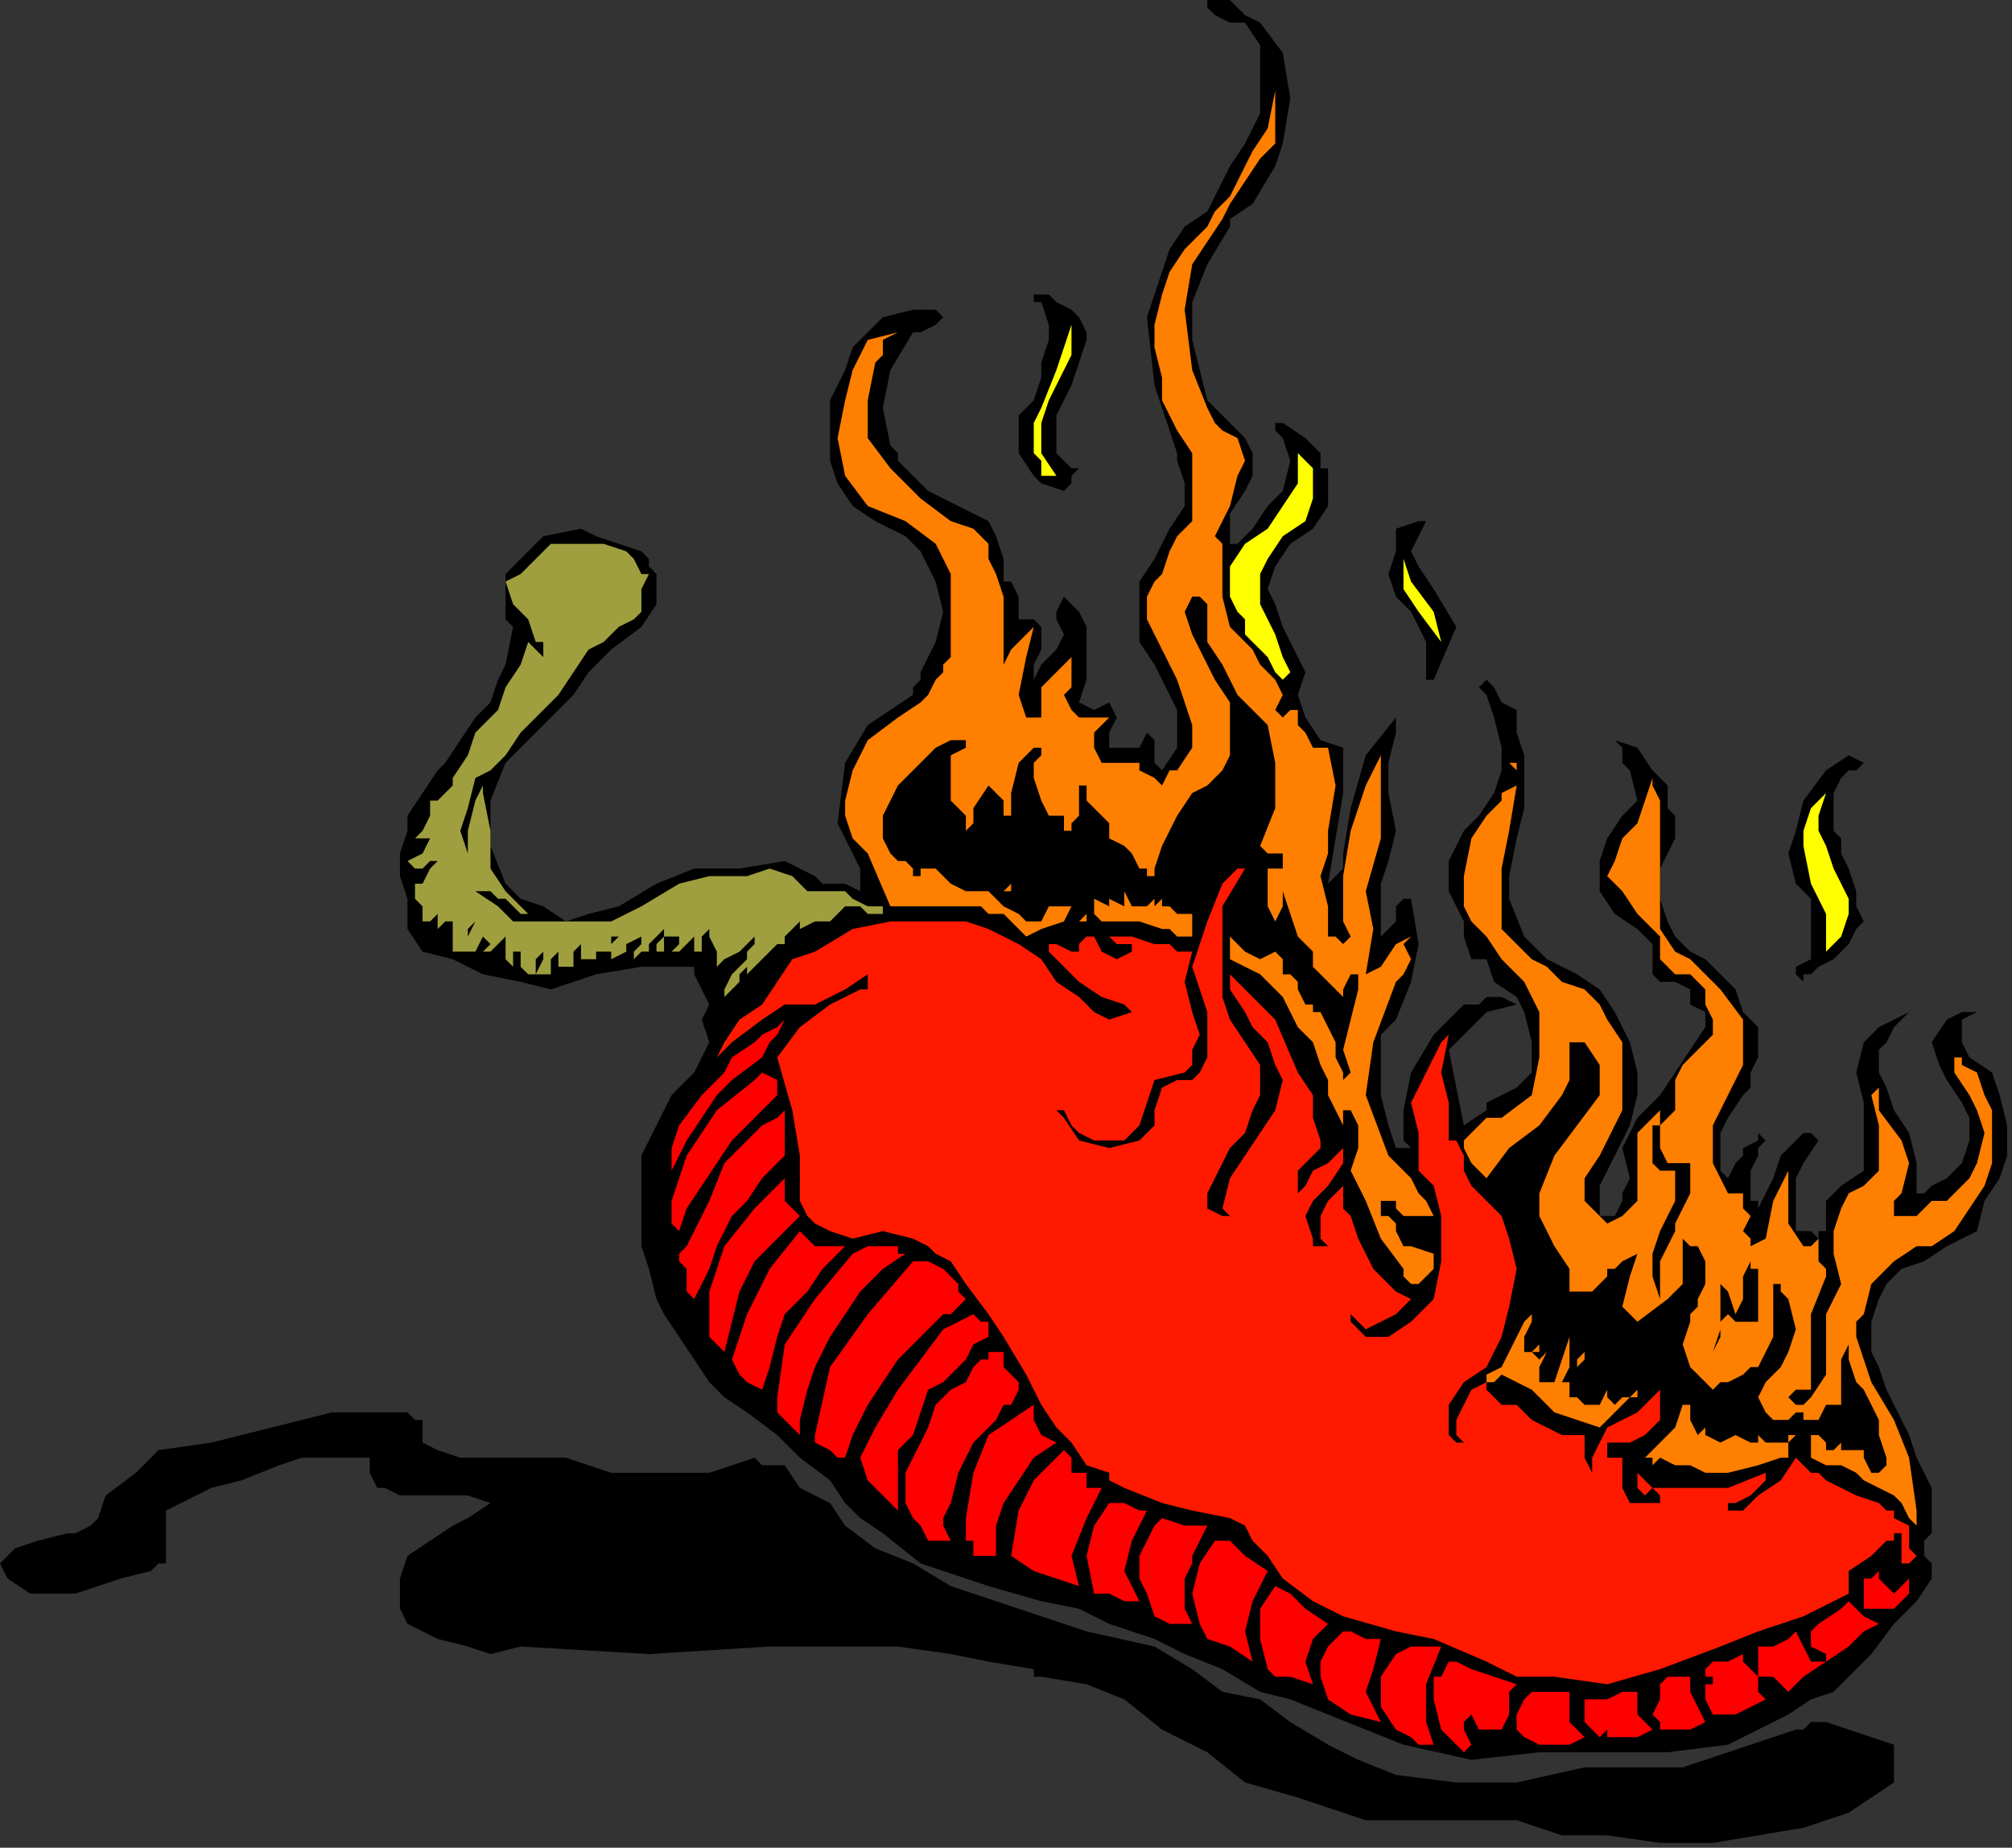 <?xml version="1.0" encoding="UTF-8" standalone="no"?>
<svg
   xmlns:dc="http://purl.org/dc/elements/1.1/"
   xmlns:cc="http://creativecommons.org/ns#"
   xmlns:rdf="http://www.w3.org/1999/02/22-rdf-syntax-ns#"
   xmlns:svg="http://www.w3.org/2000/svg"
   xmlns="http://www.w3.org/2000/svg"
   xmlns:sodipodi="http://sodipodi.sourceforge.net/DTD/sodipodi-0.dtd"
   xmlns:inkscape="http://www.inkscape.org/namespaces/inkscape"
   version="1.0"
   width="70.443mm"
   height="64.685mm"
   id="svg171"
   sodipodi:docname="OBSSG104.WMF">
  <rect width="100%" height="100%" fill="#333333" stroke="none"/>
  <sodipodi:namedview
     pagecolor="#ffffff"
     bordercolor="#666666"
     borderopacity="1"
     objecttolerance="10"
     gridtolerance="10"
     guidetolerance="10"
     inkscape:pageopacity="0"
     inkscape:pageshadow="2"
     inkscape:window-width="640"
     inkscape:window-height="480"
     id="namedview173" />
  <defs
     id="defs3">
    <pattern
       id="WMFhbasepattern"
       patternUnits="userSpaceOnUse"
       width="6"
       height="6"
       x="0"
       y="0" />
  </defs>
  <path
     style="fill:#ffffff;fill-rule:evenodd;fill-opacity:1;stroke:none;"
     d="  M 168.746,11.992   L 168.746,11.992   L 168.746,11.992   L 168.746,10.993   L 168.746,10.993   L 168.746,11.992   L 168.746,11.992   L 168.746,11.992  z "
     id="path5" />
  <path
     style="fill:#000000;fill-rule:evenodd;fill-opacity:1;stroke:none;"
     d="  M 143.783,43.971   L 143.783,44.97   L 144.782,44.97   L 143.783,44.97   L 143.783,44.97   L 141.786,50.967   L 139.789,54.964   L 139.789,59.961   L 139.789,59.961   L 140.788,60.96   L 141.786,61.959   L 142.785,61.959   L 142.785,61.959   L 141.786,62.959   L 141.786,63.958   L 140.788,64.957   L 140.788,64.957   L 137.792,63.958   L 136.794,62.959   L 134.797,59.961   L 134.797,59.961   L 134.797,57.962   L 134.797,54.964   L 136.794,52.965   L 137.792,49.967   L 137.792,47.969   L 138.791,44.97   L 138.791,42.972   L 137.792,39.974   L 137.792,39.974   L 137.792,39.974   L 136.794,39.974   L 136.794,38.974   L 136.794,38.974   L 137.792,38.974   L 138.791,38.974   L 139.789,39.974   L 139.789,39.974   L 141.786,40.973   L 142.785,41.972   L 143.783,43.971  z "
     id="path7" />
  <path
     style="fill:#ffff00;fill-rule:evenodd;fill-opacity:1;stroke:none;"
     d="  M 139.789,62.959   L 137.792,62.959   L 137.792,61.959   L 137.792,60.96   L 137.792,60.96   L 136.794,59.961   L 136.794,57.962   L 136.794,55.963   L 136.794,55.963   L 137.792,53.965   L 139.789,48.968   L 141.786,42.972   L 141.786,42.972   L 141.786,44.97   L 141.786,46.969   L 139.789,50.967   L 138.791,52.965   L 137.792,55.963   L 137.792,59.961   L 139.789,62.959  z "
     id="path9" />
  <path
     style="fill:#000000;fill-rule:evenodd;fill-opacity:1;stroke:none;"
     d="  M 188.716,68.955   L 187.717,70.953   L 186.719,72.952   L 187.717,74.951   L 187.717,74.951   L 189.714,77.949   L 192.71,82.946   L 189.714,89.941   L 189.714,89.941   L 188.716,89.941   L 188.716,88.942   L 188.716,87.942   L 188.716,87.942   L 188.716,84.944   L 186.719,80.947   L 184.722,78.948   L 183.723,75.95   L 183.723,75.95   L 184.722,72.952   L 184.722,69.954   L 187.717,68.955   L 187.717,68.955   L 187.717,68.955   L 187.717,68.955   L 188.716,68.955  z "
     id="path11" />
  <path
     style="fill:#000000;fill-rule:evenodd;fill-opacity:1;stroke:none;"
     d="  M 82.875,75.95   L 82.875,75.95   L 82.875,74.951   L 83.874,73.951   L 83.874,73.951   L 83.874,75.95   L 83.874,75.95   L 84.872,75.95   L 84.872,75.95   L 84.872,76.95   L 79.88,76.95   L 75.886,76.95   L 72.89,74.951   L 72.89,74.951   L 73.889,73.951   L 75.886,75.95   L 77.883,75.95   L 77.883,75.95   L 78.881,75.95   L 80.878,75.95   L 82.875,75.95  z "
     id="path13" />
  <path
     style="fill:#ffff00;fill-rule:evenodd;fill-opacity:1;stroke:none;"
     d="  M 190.713,84.944   L 187.717,80.947   L 185.72,77.949   L 185.72,73.951   L 185.72,73.951   L 186.719,76.95   L 189.714,80.947   L 190.713,84.944  z "
     id="path15" />
  <path
     style="fill:#000000;fill-rule:evenodd;fill-opacity:1;stroke:none;"
     d="  M 75.886,84.944   L 75.886,85.944   L 75.886,84.944   L 75.886,84.944   L 75.886,84.944   L 75.886,83.945   L 75.886,84.944   L 75.886,84.944  z "
     id="path17" />
  <path
     style="fill:#000000;fill-rule:evenodd;fill-opacity:1;stroke:none;"
     d="  M 71.892,91.94   L 71.892,92.939   L 70.893,93.938   L 69.895,93.938   L 69.895,93.938   L 68.896,95.937   L 66.899,97.936   L 64.902,98.935   L 64.902,98.935   L 64.902,99.934   L 64.902,98.935   L 64.902,98.935   L 64.902,98.935   L 66.899,96.936   L 68.896,94.938   L 70.893,92.939   L 70.893,92.939   L 71.892,91.94   L 73.889,89.941   L 75.886,87.942   L 75.886,87.942   L 73.889,88.942   L 73.889,90.94   L 71.892,91.94  z "
     id="path19" />
  <path
     style="fill:#000000;fill-rule:evenodd;fill-opacity:1;stroke:none;"
     d="  M 163.753,71.953   L 165.75,69.954   L 167.747,66.956   L 169.744,64.957   L 170.743,60.96   L 169.744,57.962   L 169.744,57.962   L 169.744,57.962   L 168.746,56.963   L 168.746,55.963   L 168.746,55.963   L 169.744,55.963   L 172.74,57.962   L 174.737,59.961   L 174.737,59.961   L 174.737,60.96   L 174.737,61.959   L 175.735,61.959   L 175.735,61.959   L 175.735,66.956   L 173.738,69.954   L 170.743,71.953   L 168.746,74.951   L 168.746,74.951   L 167.747,77.949   L 168.746,79.948   L 169.744,82.946   L 170.743,84.944   L 171.741,86.943   L 172.74,88.942   L 171.741,91.94   L 171.741,91.94   L 172.74,94.938   L 174.737,97.936   L 177.732,98.935   L 177.732,98.935   L 177.732,104.931   L 176.734,110.927   L 175.735,116.923   L 175.735,116.923   L 176.734,115.924   L 177.732,114.925   L 177.732,112.926   L 177.732,112.926   L 178.731,106.93   L 180.728,99.934   L 184.722,94.938   L 184.722,94.938   L 184.722,94.938   L 184.722,95.937   L 184.722,96.936   L 184.722,96.936   L 183.723,100.934   L 183.723,104.931   L 184.722,109.928   L 183.723,113.925   L 183.723,113.925   L 182.725,116.923   L 182.725,119.921   L 182.725,123.919   L 182.725,123.919   L 183.723,122.919   L 184.722,121.92   L 184.722,119.921   L 184.722,119.921   L 184.722,119.921   L 185.72,118.922   L 186.719,118.922   L 186.719,118.922   L 187.717,124.918   L 186.719,129.915   L 184.722,134.911   L 184.722,134.911   L 182.725,136.91   L 182.725,139.908   L 182.725,141.907   L 182.725,141.907   L 182.725,144.905   L 183.723,148.902   L 184.722,151.9   L 184.722,151.9   L 186.719,151.9   L 185.72,150.901   L 185.72,148.902   L 185.72,146.904   L 185.72,146.904   L 186.719,141.907   L 189.714,136.91   L 193.708,132.913   L 193.708,132.913   L 194.707,132.913   L 195.705,132.913   L 196.704,131.913   L 196.704,131.913   L 197.702,131.913   L 198.701,131.913   L 200.698,132.913   L 200.698,132.913   L 196.704,133.912   L 191.711,138.909   L 193.708,148.902   L 193.708,148.902   L 196.704,146.904   L 196.704,145.904   L 200.698,143.906   L 202.695,141.907   L 202.695,137.91   L 201.696,133.912   L 201.696,133.912   L 200.698,131.913   L 197.702,129.915   L 196.704,126.917   L 196.704,126.917   L 194.707,126.917   L 193.708,123.919   L 193.708,121.92   L 193.708,121.92   L 191.711,117.923   L 191.711,113.925   L 193.708,109.928   L 193.708,109.928   L 195.705,107.929   L 197.702,104.931   L 198.701,101.933   L 198.701,101.933   L 198.701,98.935   L 197.702,94.938   L 196.704,91.94   L 196.704,91.94   L 196.704,91.94   L 195.705,90.94   L 196.704,89.941   L 196.704,89.941   L 197.702,90.94   L 198.701,92.939   L 200.698,93.938   L 200.698,93.938   L 200.698,96.936   L 201.696,99.934   L 201.696,103.932   L 201.696,103.932   L 201.696,104.931   L 201.696,105.93   L 201.696,106.93   L 201.696,106.93   L 200.698,110.927   L 199.699,115.924   L 199.699,118.922   L 199.699,118.922   L 201.696,123.919   L 204.692,126.917   L 208.686,128.915   L 208.686,128.915   L 211.681,130.914   L 213.678,133.912   L 215.675,137.91   L 216.674,141.907   L 216.674,144.905   L 216.674,144.905   L 215.675,148.902   L 214.677,150.901   L 213.678,152.9   L 213.678,152.9   L 212.68,154.898   L 211.681,156.897   L 211.681,158.896   L 211.681,158.896   L 211.681,158.896   L 211.681,158.896   L 211.681,159.895   L 211.681,159.895   L 211.681,160.894   L 212.68,160.894   L 213.678,160.894   L 213.678,160.894   L 214.677,158.896   L 214.677,157.896   L 215.675,155.898   L 215.675,155.898   L 214.677,151.9   L 216.674,147.903   L 219.669,144.905   L 219.669,144.905   L 221.666,141.907   L 223.663,138.909   L 225.66,135.911   L 225.66,135.911   L 225.66,133.912   L 223.663,132.913   L 223.663,130.914   L 223.663,130.914   L 221.666,129.915   L 219.669,129.915   L 218.671,128.915   L 218.671,128.915   L 218.671,126.917   L 218.671,124.918   L 216.674,122.919   L 216.674,122.919   L 213.678,120.921   L 211.681,117.923   L 211.681,113.925   L 211.681,113.925   L 212.68,110.927   L 214.677,107.929   L 216.674,105.93   L 215.675,101.933   L 215.675,101.933   L 214.677,100.934   L 214.677,98.935   L 213.678,97.936   L 213.678,97.936   L 216.674,98.935   L 218.671,101.933   L 220.668,103.932   L 220.668,103.932   L 220.668,105.93   L 220.668,106.93   L 221.666,107.929   L 221.666,107.929   L 221.666,110.927   L 220.668,112.926   L 219.669,114.925   L 219.669,114.925   L 219.669,118.922   L 220.668,121.92   L 221.666,123.919   L 223.663,125.917   L 225.66,126.917   L 227.657,128.915   L 229.654,130.914   L 230.653,133.912   L 232.65,135.911   L 232.65,139.908   L 232.65,139.908   L 231.651,141.907   L 231.651,143.906   L 230.653,144.905   L 230.653,144.905   L 228.656,147.903   L 227.657,149.902   L 227.657,151.9   L 227.657,151.9   L 227.657,153.899   L 227.657,154.898   L 228.656,155.898   L 228.656,155.898   L 228.656,155.898   L 229.654,153.899   L 230.653,152.9   L 230.653,152.9   L 230.653,151.9   L 232.65,150.901   L 232.65,149.902   L 232.65,149.902   L 233.648,150.901   L 232.65,151.9   L 232.65,152.9   L 232.65,152.9   L 231.651,154.898   L 231.651,155.898   L 231.651,157.896   L 231.651,157.896   L 231.651,158.896   L 232.65,158.896   L 232.65,159.895   L 232.65,159.895   L 234.647,155.898   L 235.645,152.9   L 238.641,149.902   L 238.641,149.902   L 239.639,149.902   L 240.638,150.901   L 240.638,150.901   L 240.638,150.901   L 238.641,153.899   L 237.642,155.898   L 237.642,158.896   L 237.642,158.896   L 237.642,160.894   L 237.642,162.893   L 239.639,162.893   L 239.639,162.893   L 239.639,162.893   L 240.638,163.892   L 240.638,162.893   L 240.638,162.893   L 241.636,162.893   L 241.636,158.896   L 243.633,156.897   L 246.629,154.898   L 246.629,154.898   L 246.629,150.901   L 246.629,145.904   L 245.63,141.907   L 245.63,141.907   L 246.629,137.91   L 248.626,135.911   L 252.62,133.912   L 252.62,133.912   L 250.623,135.911   L 249.624,137.91   L 248.626,138.909   L 248.626,138.909   L 248.626,138.909   L 248.626,141.907   L 249.624,143.906   L 250.623,146.904   L 250.623,146.904   L 252.62,149.902   L 253.618,153.899   L 253.618,157.896   L 253.618,157.896   L 254.617,157.896   L 255.615,156.897   L 257.612,155.898   L 257.612,155.898   L 259.609,153.899   L 260.608,150.901   L 260.608,147.903   L 259.609,145.904   L 257.612,142.906   L 256.614,140.908   L 255.615,137.91   L 255.615,137.91   L 257.612,134.911   L 259.609,133.912   L 261.606,133.912   L 261.606,133.912   L 259.609,134.911   L 259.609,135.911   L 259.609,137.91   L 259.609,137.91   L 260.608,139.908   L 263.603,141.907   L 264.601,144.905   L 264.601,144.905   L 265.6,148.902   L 265.6,152.9   L 264.601,155.898   L 264.601,155.898   L 262.605,158.896   L 261.606,162.893   L 257.612,164.892   L 254.617,166.89   L 251.621,167.89   L 251.621,167.89   L 249.624,169.889   L 248.626,171.887   L 247.627,174.885   L 247.627,176.884   L 247.627,178.883   L 248.626,180.881   L 249.624,183.879   L 250.623,185.878   L 251.621,187.877   L 252.62,189.875   L 253.618,192.873   L 254.617,194.872   L 255.615,196.871   L 255.615,198.87   L 255.615,198.87   L 255.615,199.869   L 255.615,201.868   L 255.615,202.867   L 255.615,202.867   L 254.617,203.866   L 254.617,205.865   L 255.615,206.864   L 255.615,206.864   L 255.615,206.864   L 255.615,207.864   L 255.615,208.863   L 255.615,208.863   L 255.615,208.863   L 253.618,211.861   L 250.623,214.859   L 247.627,218.856   L 245.63,220.855   L 245.63,220.855   L 242.635,223.853   L 239.639,224.852   L 236.644,226.851   L 236.644,226.851   L 228.656,230.849   L 220.668,231.848   L 212.68,231.848   L 212.68,231.848   L 203.693,231.848   L 194.707,232.847   L 185.72,230.849   L 185.72,230.849   L 180.728,228.85   L 175.735,226.851   L 170.743,224.852   L 166.749,223.853   L 161.756,220.855   L 156.764,218.856   L 152.77,216.858   L 146.779,214.859   L 142.785,212.86   L 137.792,211.861   L 137.792,211.861   L 130.803,209.862   L 121.817,206.864   L 116.824,202.867   L 116.824,202.867   L 113.829,200.868   L 111.832,198.87   L 109.835,195.871   L 109.835,195.871   L 105.841,192.873   L 102.845,189.875   L 98.851,186.877   L 98.851,186.877   L 95.856,184.879   L 93.859,182.88   L 91.862,179.882   L 89.865,176.884   L 87.868,173.886   L 86.869,171.887   L 85.871,167.89   L 84.872,164.892   L 84.872,160.894   L 84.872,160.894   L 84.872,157.896   L 84.872,152.9   L 86.869,148.902   L 86.869,148.902   L 88.866,144.905   L 91.862,141.907   L 93.859,137.91   L 93.859,137.91   L 92.86,134.911   L 93.859,132.913   L 91.862,128.915   L 91.862,128.915   L 91.862,128.915   L 91.862,128.915   L 91.862,127.916   L 91.862,127.916   L 84.872,127.916   L 78.881,128.915   L 72.89,130.914   L 72.89,130.914   L 68.896,129.915   L 63.904,128.915   L 59.91,126.917   L 59.91,126.917   L 55.916,125.917   L 53.919,122.919   L 53.919,118.922   L 53.919,118.922   L 52.92,115.924   L 52.92,112.926   L 53.919,109.928   L 53.919,107.929   L 55.916,104.931   L 57.913,101.933   L 58.911,100.934   L 60.908,97.936   L 62.905,94.938   L 64.902,92.939   L 65.901,89.941   L 66.899,87.942   L 66.899,87.942   L 67.898,82.946   L 66.899,81.946   L 66.899,79.948   L 66.899,75.95   L 66.899,75.95   L 68.896,73.951   L 71.892,70.953   L 76.884,69.954   L 76.884,69.954   L 78.881,70.953   L 81.877,71.953   L 84.872,72.952   L 84.872,72.952   L 85.871,73.951   L 85.871,74.951   L 86.869,75.95   L 86.869,75.95   L 86.869,79.948   L 84.872,82.946   L 80.878,85.944   L 80.878,85.944   L 77.883,88.942   L 75.886,91.94   L 72.89,94.938   L 72.89,94.938   L 70.893,96.936   L 68.896,98.935   L 66.899,100.934   L 66.899,100.934   L 64.902,105.93   L 64.902,111.927   L 66.899,116.923   L 66.899,116.923   L 68.896,118.922   L 71.892,119.921   L 74.887,121.92   L 74.887,121.92   L 77.883,120.921   L 81.877,119.921   L 86.869,116.923   L 86.869,116.923   L 91.862,114.925   L 97.853,114.925   L 103.844,113.925   L 103.844,113.925   L 105.841,114.925   L 107.838,115.924   L 108.836,116.923   L 108.836,116.923   L 109.835,116.923   L 111.832,116.923   L 113.829,117.923   L 113.829,117.923   L 113.829,114.925   L 112.83,112.926   L 111.832,110.927   L 110.833,108.929   L 110.833,108.929   L 111.832,100.934   L 114.827,95.937   L 120.818,91.94   L 120.818,91.94   L 120.818,90.94   L 121.817,89.941   L 121.817,88.942   L 121.817,88.942   L 123.814,84.944   L 124.812,80.947   L 123.814,76.95   L 123.814,76.95   L 121.817,72.952   L 119.82,70.953   L 115.826,68.955   L 115.826,68.955   L 112.83,66.956   L 110.833,63.958   L 109.835,60.96   L 109.835,57.962   L 109.835,55.963   L 109.835,52.965   L 111.832,48.968   L 112.83,45.97   L 112.83,45.97   L 114.827,43.971   L 116.824,41.972   L 120.818,40.973   L 120.818,40.973   L 121.817,40.973   L 123.814,40.973   L 124.812,41.972   L 124.812,41.972   L 123.814,42.972   L 121.817,43.971   L 120.818,43.971   L 120.818,43.971   L 117.823,48.968   L 116.824,53.965   L 117.823,58.961   L 117.823,58.961   L 118.821,59.961   L 118.821,60.96   L 118.821,60.96   L 118.821,60.96   L 122.815,64.957   L 126.809,66.956   L 130.803,68.955   L 130.803,68.955   L 131.802,70.953   L 132.8,73.951   L 132.8,75.95   L 132.8,75.95   L 132.8,76.95   L 133.798,76.95   L 134.797,78.948   L 134.797,78.948   L 134.797,79.948   L 134.797,80.947   L 134.797,82.946   L 134.797,82.946   L 134.797,81.946   L 135.795,81.946   L 136.794,81.946   L 136.794,81.946   L 137.792,82.946   L 137.792,84.944   L 137.792,85.944   L 137.792,85.944   L 136.794,87.942   L 136.794,88.942   L 136.794,89.941   L 136.794,89.941   L 137.792,87.942   L 139.789,85.944   L 140.788,83.945   L 140.788,83.945   L 139.789,81.946   L 139.789,80.947   L 140.788,78.948   L 140.788,78.948   L 141.786,79.948   L 142.785,80.947   L 143.783,82.946   L 143.783,82.946   L 143.783,85.944   L 143.783,89.941   L 142.785,92.939   L 142.785,92.939   L 144.782,93.938   L 146.779,92.939   L 147.777,94.938   L 147.777,94.938   L 146.779,96.936   L 146.779,98.935   L 147.777,98.935   L 147.777,98.935   L 148.776,98.935   L 150.773,98.935   L 151.771,96.936   L 151.771,96.936   L 152.77,97.936   L 152.77,99.934   L 152.77,100.934   L 152.77,100.934   L 153.768,101.933   L 155.765,98.935   L 155.765,96.936   L 155.765,93.938   L 154.767,91.94   L 153.768,89.941   L 152.77,87.942   L 150.773,84.944   L 150.773,82.946   L 150.773,79.948   L 150.773,79.948   L 150.773,76.95   L 152.77,73.951   L 154.767,69.954   L 156.764,66.956   L 156.764,63.958   L 155.765,60.96   L 155.765,60.96   L 155.765,60.96   L 155.765,60.96   L 155.765,59.961   L 155.765,59.961   L 152.77,50.967   L 151.771,41.972   L 154.767,32.978   L 154.767,32.978   L 156.764,29.98   L 159.759,27.982   L 161.756,23.984   L 162.755,21.986   L 164.752,18.988   L 166.749,14.99   L 166.749,11.992   L 166.749,11.992   L 166.749,8.994   L 166.749,5.996   L 164.752,2.998   L 164.752,2.998   L 163.753,2.998   L 162.755,2.998   L 160.758,1.999   L 159.759,0.999   L 159.759,0.999   L 159.759,0   L 161.756,0   L 162.755,0   L 162.755,0   L 163.753,0.999   L 164.752,1.999   L 166.749,2.998   L 166.749,2.998   L 169.744,6.995   L 170.743,12.991   L 169.744,18.988   L 169.744,18.988   L 168.746,21.986   L 165.75,26.982   L 162.755,28.981   L 162.755,28.981   L 162.755,29.98   L 159.759,34.977   L 157.762,39.974   L 157.762,44.97   L 157.762,44.97   L 158.761,48.968   L 159.759,52.965   L 162.755,55.963   L 162.755,55.963   L 162.755,55.963   L 163.753,56.963   L 164.752,57.962   L 164.752,57.962   L 165.75,59.961   L 165.75,62.959   L 164.752,64.957   L 164.752,64.957   L 164.752,64.957   L 162.755,67.955   L 162.755,69.954   L 162.755,71.953   L 162.755,71.953   L 163.753,71.953  z "
     id="path21" />
  <path
     style="fill:#000000;fill-rule:evenodd;fill-opacity:1;stroke:none;"
     d="  M 246.629,100.934   L 245.63,101.933   L 244.632,101.933   L 243.633,102.932   L 243.633,102.932   L 242.635,104.931   L 242.635,106.93   L 242.635,109.928   L 243.633,110.927   L 243.633,112.926   L 244.632,114.925   L 245.63,117.923   L 245.63,119.921   L 246.629,121.92   L 245.63,122.919   L 244.632,124.918   L 243.633,125.917   L 243.633,125.917   L 242.635,126.917   L 240.638,127.916   L 239.639,128.915   L 239.639,128.915   L 238.641,128.915   L 238.641,129.915   L 237.642,128.915   L 237.642,128.915   L 237.642,127.916   L 239.639,126.917   L 239.639,125.917   L 239.639,125.917   L 239.639,121.92   L 239.639,118.922   L 237.642,116.923   L 236.644,112.926   L 237.642,109.928   L 237.642,109.928   L 238.641,105.93   L 241.636,101.933   L 244.632,99.934   L 246.629,100.934  z "
     id="path23" />
  <path
     style="fill:#ff7f00;fill-rule:evenodd;fill-opacity:1;stroke:none;"
     d="  M 200.698,101.933   L 199.699,100.934   L 200.698,100.934   L 200.698,100.934   L 200.698,100.934   L 200.698,100.934   L 200.698,101.933   L 200.698,101.933  z "
     id="path25" />
  <path
     style="fill:#ffff00;fill-rule:evenodd;fill-opacity:1;stroke:none;"
     d="  M 241.636,125.917   L 241.636,120.921   L 239.639,116.923   L 238.641,111.927   L 238.641,111.927   L 238.641,109.928   L 239.639,106.93   L 241.636,104.931   L 241.636,104.931   L 240.638,107.929   L 240.638,109.928   L 241.636,111.927   L 242.635,114.925   L 243.633,116.923   L 244.632,118.922   L 244.632,120.921   L 243.633,123.919   L 241.636,125.917  z "
     id="path27" />
  <path
     style="fill:#ff7f00;fill-rule:evenodd;fill-opacity:1;stroke:none;"
     d="  M 153.768,119.921   L 154.767,119.921   L 155.765,120.921   L 157.762,120.921   L 157.762,120.921   L 157.762,120.921   L 157.762,122.919   L 157.762,123.919   L 157.762,123.919   L 155.765,123.919   L 154.767,122.919   L 153.768,122.919   L 153.768,122.919   L 150.773,121.92   L 148.776,121.92   L 145.78,121.92   L 145.78,121.92   L 144.782,120.921   L 144.782,119.921   L 144.782,118.922   L 144.782,118.922   L 146.779,119.921   L 146.779,118.922   L 148.776,119.921   L 148.776,119.921   L 148.776,119.921   L 148.776,117.923   L 149.774,119.921   L 149.774,119.921   L 149.774,119.921   L 150.773,119.921   L 151.771,119.921   L 151.771,119.921   L 152.77,118.922   L 152.77,117.923   L 152.77,118.922   L 152.77,118.922   L 152.77,119.921   L 152.77,119.921   L 152.77,119.921   L 152.77,119.921   L 153.768,118.922   L 153.768,117.923   L 154.767,116.923   L 154.767,116.923   L 153.768,117.923   L 153.768,117.923   L 153.768,119.921  z "
     id="path29" />
  <path
     style="fill:#000000;fill-rule:evenodd;fill-opacity:1;stroke:none;"
     d="  M 57.913,117.923   L 56.914,118.922   L 55.916,119.921   L 55.916,118.922   L 55.916,118.922   L 55.916,117.923   L 57.913,116.923   L 57.913,117.923  z "
     id="path31" />
  <path
     style="fill:#ff7f00;fill-rule:evenodd;fill-opacity:1;stroke:none;"
     d="  M 134.797,117.923   L 133.798,117.923   L 132.8,117.923   L 133.798,116.923   L 133.798,116.923   L 133.798,117.923   L 134.797,117.923   L 134.797,117.923  z "
     id="path33" />
  <path
     style="fill:#000000;fill-rule:evenodd;fill-opacity:1;stroke:none;"
     d="  M 104.842,119.921   L 103.844,119.921   L 103.844,119.921   L 103.844,119.921   L 103.844,119.921   L 103.844,119.921   L 104.842,118.922   L 104.842,119.921  z "
     id="path35" />
  <path
     style="fill:#ff7f00;fill-rule:evenodd;fill-opacity:1;stroke:none;"
     d="  M 143.783,121.92   L 142.785,121.92   L 142.785,121.92   L 143.783,120.921   L 143.783,120.921   L 143.783,120.921   L 143.783,121.92   L 143.783,121.92  z "
     id="path37" />
  <path
     style="fill:#000000;fill-rule:evenodd;fill-opacity:1;stroke:none;"
     d="  M 122.815,123.919   L 120.818,124.918   L 118.821,125.917   L 118.821,126.917   L 118.821,126.917   L 117.823,127.916   L 116.824,127.916   L 116.824,127.916   L 116.824,127.916   L 115.826,127.916   L 115.826,127.916   L 115.826,126.917   L 115.826,126.917   L 116.824,126.917   L 116.824,125.917   L 116.824,124.918   L 116.824,124.918   L 118.821,123.919   L 120.818,123.919   L 122.815,123.919  z "
     id="path39" />
  <path
     style="fill:#ff0000;fill-rule:evenodd;fill-opacity:1;stroke:none;"
     d="  M 88.866,154.898   L 88.866,151.9   L 89.865,148.902   L 92.86,144.905   L 95.856,141.907   L 96.854,139.908   L 99.85,137.91   L 99.85,137.91   L 100.848,136.91   L 102.845,135.911   L 103.844,134.911   L 103.844,134.911   L 102.845,136.91   L 101.847,137.91   L 100.848,139.908   L 100.848,139.908   L 96.854,142.906   L 94.857,144.905   L 92.86,147.903   L 90.863,150.901   L 88.866,154.898  z "
     id="path41" />
  <path
     style="fill:#ff0000;fill-rule:evenodd;fill-opacity:1;stroke:none;"
     d="  M 102.845,144.905   L 99.85,147.903   L 96.854,150.901   L 94.857,153.899   L 92.86,156.897   L 90.863,159.895   L 89.865,162.893   L 89.865,162.893   L 88.866,161.894   L 88.866,160.894   L 88.866,158.896   L 88.866,158.896   L 90.863,152.9   L 94.857,146.904   L 99.85,142.906   L 99.85,142.906   L 100.848,141.907   L 102.845,142.906   L 102.845,144.905  z "
     id="path43" />
  <path
     style="fill:#000000;fill-rule:evenodd;fill-opacity:1;stroke:none;"
     d="  M 131.802,141.907   L 131.802,141.907   L 132.8,141.907   L 132.8,141.907   L 132.8,141.907   L 132.8,142.906   L 131.802,142.906   L 131.802,141.907  z "
     id="path45" />
  <path
     style="fill:#000000;fill-rule:evenodd;fill-opacity:1;stroke:none;"
     d="  M 157.762,156.897   L 157.762,156.897   L 157.762,157.896   L 157.762,156.897   L 157.762,156.897   L 157.762,156.897   L 157.762,156.897   L 157.762,158.896   L 158.761,160.894   L 159.759,162.893   L 159.759,162.893   L 157.762,161.894   L 155.765,157.896   L 155.765,155.898   L 155.765,155.898   L 154.767,155.898   L 154.767,156.897   L 154.767,157.896   L 154.767,157.896   L 154.767,158.896   L 155.765,158.896   L 155.765,158.896   L 155.765,158.896   L 154.767,158.896   L 153.768,157.896   L 153.768,157.896   L 153.768,156.897   L 153.768,156.897   L 152.77,157.896   L 152.77,157.896   L 152.77,157.896   L 152.77,157.896   L 151.771,157.896   L 150.773,155.898   L 151.771,154.898   L 151.771,154.898   L 150.773,154.898   L 148.776,154.898   L 148.776,153.899   L 148.776,153.899   L 149.774,152.9   L 151.771,152.9   L 152.77,151.9   L 152.77,151.9   L 154.767,150.901   L 157.762,148.902   L 158.761,146.904   L 158.761,146.904   L 158.761,144.905   L 159.759,144.905   L 159.759,142.906   L 159.759,142.906   L 160.758,144.905   L 159.759,147.903   L 158.761,150.901   L 157.762,153.899   L 157.762,156.897  z "
     id="path47" />
  <path
     style="fill:#000000;fill-rule:evenodd;fill-opacity:1;stroke:none;"
     d="  M 136.794,144.905   L 136.794,145.904   L 135.795,145.904   L 135.795,145.904   L 135.795,145.904   L 135.795,144.905   L 136.794,144.905   L 136.794,144.905  z "
     id="path49" />
  <path
     style="fill:#000000;fill-rule:evenodd;fill-opacity:1;stroke:none;"
     d="  M 138.791,146.904   L 137.792,147.903   L 137.792,147.903   L 137.792,147.903   L 137.792,147.903   L 137.792,146.904   L 137.792,146.904   L 138.791,146.904  z "
     id="path51" />
  <path
     style="fill:#ff0000;fill-rule:evenodd;fill-opacity:1;stroke:none;"
     d="  M 103.844,152.9   L 100.848,155.898   L 98.851,158.896   L 96.854,160.894   L 94.857,164.892   L 93.859,167.89   L 91.862,171.887   L 91.862,171.887   L 90.863,170.888   L 90.863,168.889   L 90.863,167.89   L 90.863,167.89   L 89.865,166.89   L 89.865,165.891   L 90.863,164.892   L 90.863,164.892   L 93.859,158.896   L 95.856,153.899   L 100.848,148.902   L 100.848,148.902   L 100.848,148.902   L 102.845,147.903   L 103.844,146.904   L 103.844,146.904   L 103.844,148.902   L 103.844,150.901   L 103.844,152.9  z "
     id="path53" />
  <path
     style="fill:#ff0000;fill-rule:evenodd;fill-opacity:1;stroke:none;"
     d="  M 105.841,160.894   L 102.845,163.892   L 99.85,166.89   L 97.853,170.888   L 96.854,174.885   L 95.856,178.883   L 95.856,178.883   L 93.859,176.884   L 93.859,173.886   L 93.859,170.888   L 93.859,170.888   L 95.856,164.892   L 99.85,159.895   L 103.844,155.898   L 103.844,155.898   L 103.844,157.896   L 103.844,158.896   L 105.841,160.894  z "
     id="path55" />
  <path
     style="fill:#ff0000;fill-rule:evenodd;fill-opacity:1;stroke:none;"
     d="  M 111.832,164.892   L 108.836,167.89   L 106.839,170.888   L 103.844,173.886   L 102.845,176.884   L 101.847,180.881   L 100.848,183.879   L 100.848,183.879   L 98.851,182.88   L 97.853,181.881   L 96.854,179.882   L 96.854,179.882   L 98.851,173.886   L 101.847,167.89   L 105.841,162.893   L 105.841,162.893   L 107.838,164.892   L 109.835,164.892   L 111.832,164.892  z "
     id="path57" />
  <path
     style="fill:#000000;fill-rule:evenodd;fill-opacity:1;stroke:none;"
     d="  M 166.749,166.89   L 164.752,166.89   L 164.752,164.892   L 166.749,164.892   L 166.749,164.892   L 166.749,164.892   L 166.749,165.891   L 166.749,166.89  z "
     id="path59" />
  <path
     style="fill:#ff0000;fill-rule:evenodd;fill-opacity:1;stroke:none;"
     d="  M 119.82,165.891   L 116.824,167.89   L 113.829,170.888   L 111.832,173.886   L 109.835,176.884   L 107.838,180.881   L 106.839,183.879   L 105.841,187.877   L 105.841,187.877   L 105.841,187.877   L 105.841,188.876   L 105.841,189.875   L 105.841,189.875   L 104.842,188.876   L 103.844,187.877   L 102.845,186.877   L 102.845,186.877   L 102.845,185.878   L 102.845,185.878   L 102.845,184.879   L 102.845,184.879   L 103.844,177.883   L 107.838,171.887   L 112.83,165.891   L 112.83,165.891   L 114.827,164.892   L 116.824,164.892   L 118.821,164.892   L 118.821,164.892   L 118.821,165.891   L 118.821,165.891   L 119.82,165.891  z "
     id="path61" />
  <path
     style="fill:#ff0000;fill-rule:evenodd;fill-opacity:1;stroke:none;"
     d="  M 126.809,169.889   L 126.809,170.888   L 127.808,171.887   L 127.808,171.887   L 127.808,171.887   L 126.809,172.887   L 125.811,173.886   L 124.812,173.886   L 124.812,173.886   L 121.817,176.884   L 118.821,179.882   L 116.824,182.88   L 114.827,185.878   L 112.83,189.875   L 111.832,192.873   L 111.832,192.873   L 110.833,192.873   L 109.835,191.874   L 107.838,190.875   L 107.838,190.875   L 107.838,190.875   L 107.838,189.875   L 107.838,189.875   L 107.838,189.875   L 109.835,180.881   L 114.827,173.886   L 120.818,166.89   L 120.818,166.89   L 122.815,166.89   L 124.812,167.89   L 126.809,169.889  z "
     id="path63" />
  <path
     style="fill:#000000;fill-rule:evenodd;fill-opacity:1;stroke:none;"
     d="  M 167.747,168.889   L 166.749,168.889   L 166.749,167.89   L 166.749,167.89   L 166.749,167.89   L 167.747,167.89   L 168.746,168.889   L 167.747,168.889  z "
     id="path65" />
  <path
     style="fill:#000000;fill-rule:evenodd;fill-opacity:1;stroke:none;"
     d="  M 194.707,169.889   L 193.708,171.887   L 193.708,173.886   L 192.71,174.885   L 192.71,174.885   L 193.708,176.884   L 192.71,176.884   L 191.711,176.884   L 191.711,176.884   L 190.713,178.883   L 189.714,179.882   L 188.716,180.881   L 188.716,180.881   L 187.717,182.88   L 187.717,183.879   L 187.717,185.878   L 187.717,185.878   L 187.717,186.877   L 187.717,187.877   L 187.717,187.877   L 187.717,187.877   L 186.719,187.877   L 187.717,187.877   L 187.717,187.877   L 187.717,187.877   L 187.717,188.876   L 187.717,188.876   L 187.717,188.876   L 187.717,188.876   L 187.717,189.875   L 187.717,189.875   L 187.717,189.875   L 187.717,189.875   L 186.719,189.875   L 185.72,190.875   L 184.722,189.875   L 184.722,189.875   L 184.722,189.875   L 184.722,188.876   L 184.722,188.876   L 184.722,188.876   L 184.722,188.876   L 183.723,189.875   L 182.725,189.875   L 182.725,189.875   L 182.725,188.876   L 182.725,186.877   L 181.726,185.878   L 181.726,185.878   L 181.726,185.878   L 182.725,184.879   L 181.726,183.879   L 181.726,183.879   L 180.728,183.879   L 180.728,183.879   L 180.728,183.879   L 180.728,183.879   L 180.728,183.879   L 181.726,183.879   L 182.725,183.879   L 182.725,183.879   L 182.725,183.879   L 182.725,182.88   L 182.725,182.88   L 182.725,182.88   L 180.728,182.88   L 180.728,182.88   L 179.729,180.881   L 179.729,180.881   L 180.728,180.881   L 180.728,180.881   L 181.726,180.881   L 181.726,180.881   L 180.728,180.881   L 180.728,180.881   L 180.728,179.882   L 180.728,179.882   L 181.726,179.882   L 182.725,178.883   L 184.722,179.882   L 184.722,179.882   L 187.717,176.884   L 191.711,173.886   L 193.708,169.889   L 193.708,169.889   L 193.708,169.889   L 193.708,169.889   L 194.707,169.889  z "
     id="path67" />
  <path
     style="fill:#000000;fill-rule:evenodd;fill-opacity:1;stroke:none;"
     d="  M 170.743,169.889   L 169.744,170.888   L 169.744,170.888   L 169.744,169.889   L 169.744,169.889   L 169.744,169.889   L 170.743,169.889   L 170.743,169.889  z "
     id="path69" />
  <path
     style="fill:#000000;fill-rule:evenodd;fill-opacity:1;stroke:none;"
     d="  M 174.737,169.889   L 173.738,170.888   L 173.738,170.888   L 173.738,170.888   L 173.738,170.888   L 173.738,169.889   L 173.738,169.889   L 174.737,169.889  z "
     id="path71" />
  <path
     style="fill:#ff7f00;fill-rule:evenodd;fill-opacity:1;stroke:none;"
     d="  M 201.696,178.883   L 202.695,178.883   L 202.695,178.883   L 203.693,177.883   L 203.693,177.883   L 203.693,178.883   L 202.695,178.883   L 203.693,179.882   L 203.693,179.882   L 203.693,179.882   L 204.692,178.883   L 205.69,177.883   L 205.69,177.883   L 204.692,178.883   L 203.693,180.881   L 203.693,182.88   L 203.693,182.88   L 205.69,182.88   L 206.689,179.882   L 207.687,176.884   L 207.687,176.884   L 207.687,178.883   L 207.687,180.881   L 206.689,182.88   L 206.689,182.88   L 207.687,182.88   L 207.687,183.879   L 207.687,183.879   L 207.687,183.879   L 207.687,184.879   L 207.687,184.879   L 208.686,184.879   L 208.686,184.879   L 209.684,185.878   L 209.684,185.878   L 209.684,185.878   L 209.684,185.878   L 211.681,185.878   L 211.681,185.878   L 212.68,183.879   L 212.68,183.879   L 212.68,184.879   L 213.678,185.878   L 214.677,184.879   L 214.677,184.879   L 214.677,184.879   L 216.674,184.879   L 216.674,183.879   L 216.674,183.879   L 214.677,185.878   L 212.68,187.877   L 211.681,188.876   L 211.681,188.876   L 205.69,186.877   L 202.695,183.879   L 198.701,181.881   L 198.701,181.881   L 198.701,181.881   L 197.702,182.88   L 196.704,182.88   L 196.704,182.88   L 196.704,182.88   L 196.704,182.88   L 196.704,181.881   L 196.704,181.881   L 198.701,180.881   L 199.699,178.883   L 200.698,176.884   L 200.698,176.884   L 200.698,176.884   L 201.696,174.885   L 202.695,173.886   L 202.695,173.886   L 202.695,174.885   L 201.696,176.884   L 201.696,178.883  z "
     id="path73" />
  <path
     style="fill:#ff0000;fill-rule:evenodd;fill-opacity:1;stroke:none;"
     d="  M 130.803,176.884   L 128.806,177.883   L 127.808,179.882   L 124.812,182.88   L 122.815,183.879   L 121.817,186.877   L 120.818,189.875   L 118.821,191.874   L 118.821,194.872   L 118.821,197.87   L 118.821,199.869   L 118.821,199.869   L 116.824,197.87   L 114.827,195.871   L 113.829,192.873   L 113.829,192.873   L 115.826,188.876   L 118.821,183.879   L 121.817,179.882   L 124.812,175.885   L 128.806,173.886   L 128.806,173.886   L 129.805,174.885   L 130.803,174.885   L 130.803,176.884  z "
     id="path75" />
  <path
     style="fill:#000000;fill-rule:evenodd;fill-opacity:1;stroke:none;"
     d="  M 173.738,177.883   L 173.738,176.884   L 173.738,176.884   L 174.737,175.885   L 174.737,175.885   L 175.735,176.884   L 174.737,178.883   L 173.738,177.883  z "
     id="path77" />
  <path
     style="fill:#ff0000;fill-rule:evenodd;fill-opacity:1;stroke:none;"
     d="  M 134.797,183.879   L 133.798,185.878   L 132.8,185.878   L 131.802,187.877   L 131.802,187.877   L 128.806,190.875   L 126.809,194.872   L 125.811,198.87   L 125.811,198.87   L 124.812,200.868   L 124.812,201.868   L 125.811,203.866   L 125.811,203.866   L 123.814,203.866   L 122.815,203.866   L 121.817,201.868   L 121.817,201.868   L 120.818,200.868   L 119.82,198.87   L 119.82,196.871   L 119.82,194.872   L 120.818,192.873   L 121.817,190.875   L 122.815,188.876   L 123.814,185.878   L 125.811,183.879   L 127.808,182.88   L 128.806,180.881   L 129.805,179.882   L 129.805,179.882   L 130.803,179.882   L 130.803,178.883   L 132.8,178.883   L 132.8,178.883   L 132.8,180.881   L 134.797,182.88   L 134.797,183.879  z "
     id="path79" />
  <path
     style="fill:#000000;fill-rule:evenodd;fill-opacity:1;stroke:none;"
     d="  M 194.707,178.883   L 194.707,179.882   L 193.708,179.882   L 193.708,179.882   L 193.708,179.882   L 193.708,178.883   L 194.707,178.883   L 194.707,178.883  z "
     id="path81" />
  <path
     style="fill:#ff7f00;fill-rule:evenodd;fill-opacity:1;stroke:none;"
     d="  M 208.686,180.881   L 208.686,180.881   L 208.686,179.882   L 209.684,178.883   L 209.684,178.883   L 209.684,179.882   L 208.686,180.881   L 208.686,180.881  z "
     id="path83" />
  <path
     style="fill:#ff7f00;fill-rule:evenodd;fill-opacity:1;stroke:none;"
     d="  M 221.666,183.879   L 221.666,182.88   L 221.666,182.88   L 221.666,181.881   L 221.666,181.881   L 221.666,182.88   L 221.666,182.88   L 221.666,183.879  z "
     id="path85" />
  <path
     style="fill:#ff7f00;fill-rule:evenodd;fill-opacity:1;stroke:none;"
     d="  M 223.663,187.877   L 224.662,189.875   L 225.66,188.876   L 225.66,189.875   L 225.66,189.875   L 227.657,190.875   L 229.654,189.875   L 231.651,190.875   L 231.651,190.875   L 231.651,190.875   L 231.651,190.875   L 232.65,190.875   L 232.65,190.875   L 232.65,189.875   L 231.651,189.875   L 232.65,189.875   L 232.65,189.875   L 232.65,189.875   L 233.648,190.875   L 234.647,190.875   L 234.647,190.875   L 234.647,190.875   L 234.647,190.875   L 235.645,190.875   L 235.645,190.875   L 236.644,190.875   L 236.644,189.875   L 237.642,189.875   L 237.642,189.875   L 236.644,190.875   L 236.644,192.873   L 235.645,192.873   L 235.645,192.873   L 232.65,193.873   L 228.656,194.872   L 225.66,194.872   L 225.66,194.872   L 223.663,193.873   L 221.666,193.873   L 219.669,192.873   L 219.669,192.873   L 218.671,193.873   L 218.671,192.873   L 217.672,192.873   L 217.672,192.873   L 219.669,190.875   L 221.666,188.876   L 222.665,185.878   L 222.665,185.878   L 223.663,185.878   L 223.663,187.877   L 223.663,187.877  z "
     id="path87" />
  <path
     style="fill:#ff0000;fill-rule:evenodd;fill-opacity:1;stroke:none;"
     d="  M 139.789,190.875   L 136.794,192.873   L 134.797,195.871   L 132.8,198.87   L 131.802,201.868   L 131.802,205.865   L 131.802,205.865   L 130.803,205.865   L 128.806,205.865   L 128.806,203.866   L 128.806,203.866   L 127.808,203.866   L 127.808,201.868   L 127.808,200.868   L 127.808,200.868   L 128.806,194.872   L 130.803,189.875   L 136.794,185.878   L 136.794,185.878   L 136.794,187.877   L 137.792,189.875   L 139.789,190.875  z "
     id="path89" />
  <path
     style="fill:#000000;fill-rule:evenodd;fill-opacity:1;stroke:none;"
     d="  M 55.916,187.877   L 55.916,190.875   L 57.913,191.874   L 60.908,192.873   L 60.908,192.873   L 67.898,192.873   L 74.887,192.873   L 80.878,194.872   L 80.878,194.872   L 87.868,194.872   L 93.859,194.872   L 99.85,192.873   L 99.85,192.873   L 100.848,193.873   L 102.845,193.873   L 103.844,193.873   L 103.844,193.873   L 105.841,196.871   L 109.835,198.87   L 111.832,201.868   L 111.832,201.868   L 115.826,204.866   L 120.818,206.864   L 125.811,209.862   L 125.811,209.862   L 134.797,212.86   L 143.783,215.858   L 152.77,217.857   L 152.77,217.857   L 157.762,220.855   L 161.756,223.853   L 166.749,224.852   L 170.743,227.85   L 175.735,230.849   L 179.729,232.847   L 184.722,234.846   L 184.722,234.846   L 192.71,235.845   L 200.698,235.845   L 209.684,233.847   L 209.684,233.847   L 215.675,233.847   L 222.665,233.847   L 228.656,231.848   L 228.656,231.848   L 231.651,230.849   L 234.647,229.849   L 237.642,228.85   L 237.642,228.85   L 238.641,228.85   L 239.639,227.85   L 241.636,227.85   L 241.636,227.85   L 244.632,228.85   L 247.627,229.849   L 250.623,230.849   L 250.623,230.849   L 250.623,232.847   L 250.623,234.846   L 250.623,235.845   L 250.623,235.845   L 244.632,239.843   L 238.641,241.841   L 232.65,242.841   L 226.659,243.84   L 219.669,243.84   L 212.68,242.841   L 206.689,242.841   L 200.698,240.842   L 200.698,240.842   L 190.713,240.842   L 180.728,240.842   L 171.741,237.844   L 171.741,237.844   L 164.752,235.845   L 159.759,231.848   L 153.768,228.85   L 153.768,228.85   L 148.776,224.852   L 143.783,222.854   L 137.792,221.854   L 137.792,221.854   L 137.792,221.854   L 136.794,221.854   L 136.794,220.855   L 136.794,220.855   L 130.803,219.856   L 125.811,218.856   L 118.821,217.857   L 118.821,217.857   L 101.847,217.857   L 85.871,218.856   L 68.896,217.857   L 68.896,217.857   L 64.902,218.856   L 61.907,217.857   L 57.913,216.858   L 57.913,216.858   L 55.916,215.858   L 53.919,214.859   L 52.92,212.86   L 52.92,212.86   L 52.92,208.863   L 53.919,205.865   L 56.914,203.866   L 56.914,203.866   L 59.91,201.868   L 61.907,200.868   L 64.902,198.87   L 64.902,198.87   L 61.907,197.87   L 56.914,197.87   L 52.92,197.87   L 52.92,197.87   L 50.923,196.871   L 49.925,196.871   L 48.926,194.872   L 48.926,194.872   L 48.926,194.872   L 48.926,193.873   L 48.926,192.873   L 48.926,192.873   L 44.932,192.873   L 39.94,192.873   L 36.944,193.873   L 36.944,193.873   L 31.952,195.871   L 27.958,196.871   L 23.964,198.87   L 23.964,198.87   L 21.967,199.869   L 21.967,201.868   L 21.967,202.867   L 21.967,202.867   L 21.967,203.866   L 21.967,205.865   L 21.967,206.864   L 21.967,206.864   L 20.968,206.864   L 19.97,207.864   L 19.97,207.864   L 19.97,207.864   L 15.976,208.863   L 12.98,209.862   L 9.985,210.862   L 9.985,210.862   L 7.988,210.862   L 7.988,210.862   L 6.989,210.862   L 6.989,210.862   L 3.994,210.862   L 0.998,208.863   L 0,206.864   L 0,206.864   L 1.997,204.866   L 4.992,203.866   L 8.986,202.867   L 8.986,202.867   L 9.985,202.867   L 11.982,201.868   L 12.98,200.868   L 12.98,200.868   L 13.979,197.87   L 17.973,194.872   L 20.968,191.874   L 20.968,191.874   L 27.958,190.875   L 35.946,188.876   L 43.934,186.877   L 43.934,186.877   L 46.929,186.877   L 49.925,186.877   L 52.92,186.877   L 52.92,186.877   L 53.919,186.877   L 54.917,187.877   L 55.916,187.877  z "
     id="path91" />
  <path
     style="fill:#000000;fill-rule:evenodd;fill-opacity:1;stroke:none;"
     d="  M 200.698,196.871   L 202.695,199.869   L 203.693,202.867   L 203.693,205.865   L 203.693,205.865   L 203.693,206.864   L 203.693,206.864   L 202.695,206.864   L 202.695,206.864   L 202.695,206.864   L 202.695,205.865   L 203.693,205.865   L 203.693,205.865   L 202.695,201.868   L 198.701,198.87   L 198.701,194.872   L 198.701,194.872   L 198.701,193.873   L 198.701,192.873   L 199.699,192.873   L 199.699,192.873   L 198.701,192.873   L 196.704,194.872   L 196.704,194.872   L 196.704,194.872   L 196.704,195.871   L 195.705,196.871   L 195.705,196.871   L 195.705,196.871   L 193.708,194.872   L 194.707,193.873   L 193.708,192.873   L 193.708,192.873   L 194.707,192.873   L 194.707,191.874   L 195.705,191.874   L 195.705,191.874   L 196.704,192.873   L 199.699,190.875   L 202.695,189.875   L 202.695,189.875   L 202.695,189.875   L 202.695,190.875   L 202.695,190.875   L 202.695,190.875   L 200.698,192.873   L 200.698,194.872   L 200.698,196.871  z "
     id="path93" />
  <path
     style="fill:#ff0000;fill-rule:evenodd;fill-opacity:1;stroke:none;"
     d="  M 143.783,194.872   L 143.783,196.871   L 144.782,196.871   L 145.78,196.871   L 145.78,196.871   L 143.783,200.868   L 141.786,205.865   L 142.785,209.862   L 142.785,209.862   L 139.789,208.863   L 136.794,207.864   L 133.798,205.865   L 133.798,205.865   L 134.797,199.869   L 136.794,195.871   L 140.788,191.874   L 140.788,191.874   L 141.786,192.873   L 141.786,194.872   L 143.783,194.872  z "
     id="path95" />
  <path
     style="fill:#000000;fill-rule:evenodd;fill-opacity:1;stroke:none;"
     d="  M 186.719,194.872   L 186.719,194.872   L 186.719,194.872   L 186.719,193.873   L 186.719,193.873   L 186.719,192.873   L 187.717,193.873   L 186.719,194.872  z "
     id="path97" />
  <path
     style="fill:#000000;fill-rule:evenodd;fill-opacity:1;stroke:none;"
     d="  M 188.716,194.872   L 189.714,195.871   L 188.716,195.871   L 187.717,194.872   L 187.717,194.872   L 187.717,194.872   L 187.717,194.872   L 188.716,194.872  z "
     id="path99" />
  <path
     style="fill:#000000;fill-rule:evenodd;fill-opacity:1;stroke:none;"
     d="  M 186.719,194.872   L 186.719,195.871   L 186.719,196.871   L 185.72,195.871   L 185.72,195.871   L 185.72,194.872   L 186.719,194.872   L 186.719,194.872  z "
     id="path101" />
  <path
     style="fill:#000000;fill-rule:evenodd;fill-opacity:1;stroke:none;"
     d="  M 190.713,198.87   L 189.714,198.87   L 189.714,198.87   L 188.716,197.87   L 188.716,197.87   L 188.716,196.871   L 189.714,197.87   L 190.713,198.87  z "
     id="path103" />
  <path
     style="fill:#000000;fill-rule:evenodd;fill-opacity:1;stroke:none;"
     d="  M 239.639,197.87   L 238.641,198.87   L 237.642,199.869   L 237.642,199.869   L 237.642,199.869   L 236.644,199.869   L 234.647,199.869   L 234.647,199.869   L 234.647,199.869   L 234.647,198.87   L 235.645,198.87   L 236.644,196.871   L 236.644,196.871   L 237.642,196.871   L 237.642,197.87   L 239.639,197.87  z "
     id="path105" />
  <path
     style="fill:#000000;fill-rule:evenodd;fill-opacity:1;stroke:none;"
     d="  M 198.701,199.869   L 199.699,201.868   L 199.699,202.867   L 198.701,203.866   L 198.701,203.866   L 198.701,203.866   L 197.702,202.867   L 197.702,201.868   L 197.702,201.868   L 197.702,201.868   L 197.702,200.868   L 196.704,199.869   L 196.704,199.869   L 196.704,199.869   L 196.704,198.87   L 196.704,197.87   L 196.704,197.87   L 197.702,198.87   L 198.701,198.87   L 198.701,199.869  z "
     id="path107" />
  <path
     style="fill:#000000;fill-rule:evenodd;fill-opacity:1;stroke:none;"
     d="  M 243.633,198.87   L 241.636,198.87   L 241.636,197.87   L 242.635,197.87   L 243.633,198.87  z "
     id="path109" />
  <path
     style="fill:#ff0000;fill-rule:evenodd;fill-opacity:1;stroke:none;"
     d="  M 151.771,199.869   L 149.774,203.866   L 148.776,207.864   L 150.773,211.861   L 150.773,211.861   L 148.776,211.861   L 146.779,210.862   L 144.782,210.862   L 144.782,210.862   L 143.783,205.865   L 144.782,201.868   L 146.779,198.87   L 146.779,198.87   L 148.776,198.87   L 150.773,199.869   L 151.771,199.869  z "
     id="path111" />
  <path
     style="fill:#000000;fill-rule:evenodd;fill-opacity:1;stroke:none;"
     d="  M 193.708,199.869   L 192.71,199.869   L 191.711,199.869   L 190.713,199.869   L 190.713,199.869   L 191.711,198.87   L 192.71,198.87   L 193.708,199.869  z "
     id="path113" />
  <path
     style="fill:#000000;fill-rule:evenodd;fill-opacity:1;stroke:none;"
     d="  M 211.681,199.869   L 211.681,199.869   L 211.681,200.868   L 211.681,200.868   L 211.681,200.868   L 210.683,201.868   L 210.683,201.868   L 209.684,201.868   L 209.684,201.868   L 208.686,200.868   L 206.689,201.868   L 205.69,200.868   L 205.69,200.868   L 207.687,199.869   L 207.687,198.87   L 209.684,199.869   L 209.684,199.869   L 209.684,199.869   L 210.683,199.869   L 211.681,199.869  z "
     id="path115" />
  <path
     style="fill:#000000;fill-rule:evenodd;fill-opacity:1;stroke:none;"
     d="  M 214.677,201.868   L 212.68,201.868   L 212.68,200.868   L 212.68,199.869   L 212.68,199.869   L 212.68,199.869   L 213.678,200.868   L 214.677,201.868  z "
     id="path117" />
  <path
     style="fill:#ff0000;fill-rule:evenodd;fill-opacity:1;stroke:none;"
     d="  M 159.759,201.868   L 158.761,203.866   L 157.762,205.865   L 157.762,206.864   L 157.762,206.864   L 156.764,208.863   L 156.764,212.86   L 157.762,214.859   L 157.762,214.859   L 154.767,214.859   L 152.77,213.86   L 151.771,210.862   L 151.771,210.862   L 150.773,208.863   L 150.773,205.865   L 152.77,201.868   L 152.77,201.868   L 153.768,200.868   L 156.764,201.868   L 159.759,201.868  z "
     id="path119" />
  <path
     style="fill:#000000;fill-rule:evenodd;fill-opacity:1;stroke:none;"
     d="  M 196.704,201.868   L 195.705,201.868   L 195.705,201.868   L 195.705,201.868   L 195.705,201.868   L 194.707,201.868   L 194.707,201.868   L 194.707,200.868   L 194.707,200.868   L 195.705,200.868   L 195.705,200.868   L 196.704,201.868  z "
     id="path121" />
  <path
     style="fill:#ff0000;fill-rule:evenodd;fill-opacity:1;stroke:none;"
     d="  M 167.747,207.864   L 165.75,211.861   L 164.752,215.858   L 165.75,219.856   L 165.75,219.856   L 162.755,217.857   L 159.759,216.858   L 158.761,214.859   L 158.761,214.859   L 157.762,210.862   L 158.761,206.864   L 160.758,203.866   L 160.758,203.866   L 162.755,203.866   L 164.752,205.865   L 167.747,207.864  z "
     id="path123" />
  <path
     style="fill:#000000;fill-rule:evenodd;fill-opacity:1;stroke:none;"
     d="  M 196.704,204.866   L 196.704,205.865   L 195.705,204.866   L 195.705,203.866   L 195.705,203.866   L 194.707,203.866   L 194.707,203.866   L 195.705,203.866   L 195.705,203.866   L 196.704,203.866   L 196.704,203.866   L 196.704,204.866  z "
     id="path125" />
  <path
     style="fill:#000000;fill-rule:evenodd;fill-opacity:1;stroke:none;"
     d="  M 228.656,205.865   L 227.657,205.865   L 227.657,205.865   L 227.657,205.865   L 227.657,205.865   L 227.657,205.865   L 228.656,205.865   L 228.656,205.865  z "
     id="path127" />
  <path
     style="fill:#000000;fill-rule:evenodd;fill-opacity:1;stroke:none;"
     d="  M 223.663,205.865   L 222.665,205.865   L 222.665,205.865   L 221.666,205.865   L 221.666,205.865   L 221.666,205.865   L 222.665,205.865   L 223.663,205.865  z "
     id="path129" />
  <path
     style="fill:#000000;fill-rule:evenodd;fill-opacity:1;stroke:none;"
     d="  M 211.681,206.864   L 211.681,206.864   L 211.681,206.864   L 211.681,206.864   L 211.681,206.864   L 210.683,206.864   L 210.683,206.864   L 210.683,206.864   L 210.683,206.864   L 210.683,206.864   L 211.681,205.865   L 211.681,206.864  z "
     id="path131" />
  <path
     style="fill:#000000;fill-rule:evenodd;fill-opacity:1;stroke:none;"
     d="  M 214.677,206.864   L 213.678,206.864   L 213.678,206.864   L 214.677,205.865   L 214.677,205.865   L 214.677,206.864   L 214.677,206.864   L 214.677,206.864  z "
     id="path133" />
  <path
     style="fill:#ff0000;fill-rule:evenodd;fill-opacity:1;stroke:none;"
     d="  M 249.624,209.862   L 250.623,210.862   L 251.621,209.862   L 252.62,208.863   L 252.62,208.863   L 252.62,210.862   L 250.623,212.86   L 250.623,212.86   L 250.623,212.86   L 248.626,212.86   L 246.629,212.86   L 246.629,210.862   L 246.629,210.862   L 246.629,210.862   L 246.629,209.862   L 246.629,208.863   L 246.629,208.863   L 247.627,208.863   L 248.626,207.864   L 249.624,206.864   L 249.624,206.864   L 248.626,207.864   L 248.626,208.863   L 249.624,209.862  z "
     id="path135" />
  <path
     style="fill:#000000;fill-rule:evenodd;fill-opacity:1;stroke:none;"
     d="  M 200.698,208.863   L 200.698,209.862   L 199.699,208.863   L 198.701,208.863   L 198.701,208.863   L 198.701,208.863   L 199.699,208.863   L 200.698,207.864   L 200.698,207.864   L 200.698,207.864   L 200.698,208.863   L 200.698,208.863  z "
     id="path137" />
  <path
     style="fill:#ff0000;fill-rule:evenodd;fill-opacity:1;stroke:none;"
     d="  M 175.735,214.859   L 173.738,216.858   L 172.74,219.856   L 173.738,222.854   L 173.738,222.854   L 170.743,221.854   L 168.746,221.854   L 167.747,220.855   L 167.747,220.855   L 166.749,216.858   L 166.749,212.86   L 168.746,209.862   L 168.746,209.862   L 170.743,210.862   L 172.74,212.86   L 175.735,214.859  z "
     id="path139" />
  <path
     style="fill:#ff0000;fill-rule:evenodd;fill-opacity:1;stroke:none;"
     d="  M 248.626,214.859   L 246.629,215.858   L 244.632,217.857   L 241.636,219.856   L 241.636,219.856   L 241.636,218.856   L 239.639,217.857   L 239.639,215.858   L 239.639,215.858   L 240.638,214.859   L 243.633,212.86   L 244.632,211.861   L 244.632,211.861   L 245.63,212.86   L 246.629,213.86   L 248.626,214.859  z "
     id="path141" />
  <path
     style="fill:#ff0000;fill-rule:evenodd;fill-opacity:1;stroke:none;"
     d="  M 182.725,216.858   L 181.726,220.855   L 180.728,223.853   L 182.725,227.85   L 182.725,227.85   L 178.731,226.851   L 175.735,224.852   L 174.737,221.854   L 174.737,221.854   L 174.737,219.856   L 175.735,217.857   L 177.732,215.858   L 177.732,215.858   L 176.734,215.858   L 177.732,215.858   L 177.732,215.858   L 177.732,215.858   L 178.731,215.858   L 180.728,216.858   L 182.725,216.858  z "
     id="path143" />
  <path
     style="fill:#ff0000;fill-rule:evenodd;fill-opacity:1;stroke:none;"
     d="  M 241.636,219.856   L 238.641,221.854   L 236.644,223.853   L 234.647,221.854   L 234.647,221.854   L 232.65,221.854   L 232.65,219.856   L 232.65,217.857   L 232.65,217.857   L 234.647,217.857   L 236.644,216.858   L 237.642,215.858   L 237.642,215.858   L 238.641,217.857   L 239.639,219.856   L 241.636,219.856  z "
     id="path145" />
  <path
     style="fill:#ff0000;fill-rule:evenodd;fill-opacity:1;stroke:none;"
     d="  M 190.713,217.857   L 188.716,222.854   L 188.716,227.85   L 189.714,230.849   L 189.714,230.849   L 187.717,230.849   L 186.719,229.849   L 184.722,228.85   L 184.722,228.85   L 182.725,225.852   L 182.725,221.854   L 184.722,218.856   L 184.722,218.856   L 186.719,217.857   L 187.717,217.857   L 190.713,217.857  z "
     id="path147" />
  <path
     style="fill:#ff0000;fill-rule:evenodd;fill-opacity:1;stroke:none;"
     d="  M 232.65,221.854   L 232.65,223.853   L 232.65,223.853   L 233.648,224.852   L 233.648,224.852   L 231.651,225.852   L 229.654,226.851   L 227.657,226.851   L 227.657,226.851   L 226.659,226.851   L 225.66,224.852   L 225.66,223.853   L 225.66,223.853   L 225.66,222.854   L 226.659,222.854   L 226.659,221.854   L 226.659,221.854   L 225.66,221.854   L 225.66,220.855   L 225.66,220.855   L 225.66,220.855   L 226.659,219.856   L 228.656,219.856   L 230.653,218.856   L 230.653,218.856   L 230.653,219.856   L 231.651,220.855   L 232.65,221.854  z "
     id="path149" />
  <path
     style="fill:#ff0000;fill-rule:evenodd;fill-opacity:1;stroke:none;"
     d="  M 200.698,222.854   L 199.699,223.853   L 199.699,223.853   L 199.699,223.853   L 199.699,223.853   L 199.699,226.851   L 198.701,228.85   L 196.704,228.85   L 196.704,228.85   L 195.705,228.85   L 194.707,226.851   L 193.708,227.85   L 193.708,227.85   L 193.708,228.85   L 194.707,230.849   L 196.704,230.849   L 196.704,230.849   L 194.707,230.849   L 193.708,231.848   L 192.71,230.849   L 192.71,230.849   L 190.713,228.85   L 189.714,224.852   L 189.714,221.854   L 189.714,221.854   L 190.713,221.854   L 191.711,219.856   L 192.71,219.856   L 192.71,219.856   L 194.707,220.855   L 197.702,221.854   L 200.698,222.854  z "
     id="path151" />
  <path
     style="fill:#ff0000;fill-rule:evenodd;fill-opacity:1;stroke:none;"
     d="  M 223.663,221.854   L 223.663,223.853   L 224.662,225.852   L 225.66,227.85   L 225.66,227.85   L 223.663,228.85   L 221.666,228.85   L 219.669,228.85   L 219.669,228.85   L 219.669,227.85   L 218.671,226.851   L 219.669,224.852   L 219.669,224.852   L 219.669,224.852   L 219.669,223.853   L 219.669,222.854   L 219.669,222.854   L 220.668,221.854   L 222.665,221.854   L 224.662,221.854   L 224.662,221.854   L 223.663,221.854   L 223.663,221.854   L 223.663,221.854  z "
     id="path153" />
  <path
     style="fill:#ff0000;fill-rule:evenodd;fill-opacity:1;stroke:none;"
     d="  M 216.674,224.852   L 216.674,226.851   L 217.672,227.85   L 218.671,228.85   L 218.671,228.85   L 216.674,229.849   L 214.677,229.849   L 212.68,229.849   L 212.68,229.849   L 212.68,228.85   L 211.681,229.849   L 210.683,228.85   L 210.683,228.85   L 209.684,227.85   L 209.684,226.851   L 209.684,224.852   L 209.684,224.852   L 212.68,224.852   L 214.677,223.853   L 217.672,223.853   L 217.672,223.853   L 217.672,223.853   L 216.674,223.853   L 216.674,224.852  z "
     id="path155" />
  <path
     style="fill:#ff0000;fill-rule:evenodd;fill-opacity:1;stroke:none;"
     d="  M 207.687,223.853   L 207.687,224.852   L 207.687,225.852   L 207.687,226.851   L 207.687,226.851   L 207.687,227.85   L 208.686,228.85   L 209.684,229.849   L 209.684,229.849   L 207.687,230.849   L 203.693,230.849   L 201.696,229.849   L 201.696,229.849   L 200.698,228.85   L 200.698,226.851   L 201.696,224.852   L 201.696,224.852   L 202.695,223.853   L 205.69,223.853   L 207.687,223.853  z "
     id="path157" />
  <path
     style="fill:#ff1900;fill-rule:evenodd;fill-opacity:1;stroke:none;"
     d="  M 248.626,198.87   L 245.63,197.87   L 243.633,196.871   L 241.636,195.871   L 241.636,195.871   L 240.638,194.872   L 240.638,194.872   L 239.639,194.872   L 238.641,193.873   L 237.642,192.873   L 237.642,192.873   L 235.645,195.871   L 232.65,197.87   L 230.653,199.869   L 230.653,199.869   L 229.654,199.869   L 228.656,199.869   L 228.656,198.87   L 228.656,198.87   L 229.654,198.87   L 231.651,197.87   L 232.65,196.871   L 232.65,196.871   L 232.65,196.871   L 233.648,195.871   L 233.648,194.872   L 233.648,194.872   L 228.656,196.871   L 223.663,196.871   L 218.671,196.871   L 218.671,196.871   L 217.672,195.871   L 216.674,194.872   L 216.674,193.873   L 216.674,193.873   L 216.674,194.872   L 216.674,196.871   L 216.674,196.871   L 216.674,196.871   L 217.672,197.87   L 218.671,196.871   L 219.669,197.87   L 219.669,197.87   L 219.669,198.87   L 218.671,198.87   L 217.672,198.87   L 217.672,198.87   L 215.675,198.87   L 214.677,196.871   L 214.677,194.872   L 214.677,194.872   L 214.677,194.872   L 214.677,192.873   L 214.677,192.873   L 214.677,192.873   L 213.678,192.873   L 212.68,192.873   L 212.68,191.874   L 212.68,191.874   L 212.68,190.875   L 211.681,190.875   L 212.68,190.875   L 212.68,190.875   L 212.68,190.875   L 213.678,190.875   L 214.677,190.875   L 214.677,190.875   L 214.677,190.875   L 214.677,190.875   L 215.675,190.875   L 215.675,190.875   L 217.672,189.875   L 219.669,187.877   L 219.669,184.879   L 219.669,184.879   L 219.669,183.879   L 216.674,186.877   L 212.68,188.876   L 211.681,190.875   L 211.681,190.875   L 210.683,192.873   L 210.683,193.873   L 210.683,194.872   L 210.683,194.872   L 209.684,192.873   L 209.684,191.874   L 209.684,189.875   L 209.684,189.875   L 206.689,189.875   L 202.695,187.877   L 200.698,185.878   L 200.698,185.878   L 198.701,185.878   L 196.704,183.879   L 196.704,182.88   L 196.704,182.88   L 194.707,183.879   L 193.708,185.878   L 192.71,187.877   L 192.71,187.877   L 192.71,189.875   L 193.708,190.875   L 193.708,190.875   L 193.708,190.875   L 192.71,190.875   L 192.71,190.875   L 192.71,190.875   L 192.71,190.875   L 191.711,189.875   L 191.711,187.877   L 191.711,185.878   L 191.711,185.878   L 193.708,182.88   L 196.704,180.881   L 198.701,176.884   L 198.701,176.884   L 199.699,172.887   L 200.698,167.89   L 199.699,163.892   L 199.699,163.892   L 198.701,160.894   L 196.704,158.896   L 194.707,156.897   L 194.707,156.897   L 193.708,154.898   L 193.708,152.9   L 192.71,150.901   L 192.71,150.901   L 191.711,150.901   L 191.711,145.904   L 190.713,141.907   L 191.711,136.91   L 191.711,136.91   L 191.711,136.91   L 190.713,137.91   L 190.713,137.91   L 190.713,137.91   L 188.716,141.907   L 186.719,145.904   L 187.717,149.902   L 187.717,149.902   L 187.717,151.9   L 187.717,154.898   L 189.714,156.897   L 189.714,156.897   L 190.713,160.894   L 190.713,166.89   L 189.714,171.887   L 189.714,171.887   L 186.719,174.885   L 183.723,176.884   L 180.728,176.884   L 180.728,176.884   L 179.729,175.885   L 178.731,174.885   L 178.731,174.885   L 178.731,174.885   L 178.731,173.886   L 179.729,174.885   L 180.728,175.885   L 180.728,175.885   L 182.725,174.885   L 184.722,173.886   L 186.719,171.887   L 186.719,171.887   L 184.722,170.888   L 181.726,167.89   L 179.729,163.892   L 178.731,160.894   L 178.731,160.894   L 177.732,159.895   L 177.732,158.896   L 177.732,156.897   L 177.732,156.897   L 175.735,158.896   L 174.737,160.894   L 174.737,162.893   L 174.737,162.893   L 174.737,163.892   L 175.735,164.892   L 174.737,164.892   L 174.737,164.892   L 173.738,164.892   L 173.738,164.892   L 173.738,163.892   L 173.738,163.892   L 172.74,160.894   L 173.738,158.896   L 175.735,156.897   L 177.732,153.899   L 177.732,151.9   L 177.732,151.9   L 175.735,153.899   L 173.738,154.898   L 172.74,156.897   L 172.74,156.897   L 171.741,157.896   L 171.741,157.896   L 171.741,155.898   L 171.741,154.898   L 171.741,154.898   L 172.74,153.899   L 173.738,152.9   L 174.737,151.9   L 174.737,151.9   L 174.737,150.901   L 173.738,147.903   L 173.738,144.905   L 173.738,144.905   L 171.741,141.907   L 168.746,134.911   L 162.755,128.915   L 162.755,128.915   L 162.755,130.914   L 164.752,133.912   L 165.75,135.911   L 165.75,135.911   L 167.747,137.91   L 168.746,140.908   L 169.744,142.906   L 169.744,142.906   L 168.746,146.904   L 166.749,149.902   L 164.752,152.9   L 162.755,155.898   L 161.756,159.895   L 161.756,159.895   L 162.755,160.894   L 161.756,160.894   L 161.756,160.894   L 161.756,160.894   L 159.759,159.895   L 159.759,157.896   L 160.758,155.898   L 161.756,153.899   L 162.755,151.9   L 164.752,149.902   L 165.75,146.904   L 166.749,144.905   L 166.749,142.906   L 166.749,140.908   L 166.749,140.908   L 164.752,137.91   L 162.755,134.911   L 161.756,131.913   L 161.756,131.913   L 161.756,125.917   L 161.756,119.921   L 164.752,114.925   L 164.752,114.925   L 163.753,114.925   L 162.755,115.924   L 161.756,116.923   L 161.756,116.923   L 159.759,121.92   L 157.762,127.916   L 159.759,133.912   L 159.759,133.912   L 159.759,135.911   L 159.759,139.908   L 158.761,141.907   L 158.761,141.907   L 157.762,142.906   L 155.765,142.906   L 153.768,143.906   L 153.768,143.906   L 152.77,146.904   L 152.77,148.902   L 150.773,150.901   L 150.773,150.901   L 146.779,151.9   L 142.785,150.901   L 140.788,147.903   L 140.788,147.903   L 139.789,146.904   L 139.789,146.904   L 140.788,146.904   L 140.788,146.904   L 141.786,148.902   L 142.785,149.902   L 144.782,150.901   L 144.782,150.901   L 146.779,150.901   L 148.776,150.901   L 150.773,148.902   L 150.773,148.902   L 151.771,145.904   L 152.77,142.906   L 156.764,141.907   L 156.764,141.907   L 157.762,140.908   L 157.762,138.909   L 158.761,136.91   L 158.761,136.91   L 157.762,133.912   L 156.764,129.915   L 157.762,125.917   L 157.762,125.917   L 155.765,125.917   L 155.765,125.917   L 154.767,124.918   L 154.767,124.918   L 152.77,124.918   L 149.774,123.919   L 146.779,123.919   L 146.779,123.919   L 147.777,124.918   L 149.774,124.918   L 149.774,125.917   L 149.774,125.917   L 147.777,126.917   L 145.78,125.917   L 144.782,123.919   L 144.782,123.919   L 143.783,123.919   L 143.783,123.919   L 142.785,124.918   L 142.785,124.918   L 142.785,125.917   L 143.783,125.917   L 143.783,125.917   L 143.783,125.917   L 141.786,125.917   L 139.789,124.918   L 138.791,124.918   L 138.791,124.918   L 138.791,125.917   L 139.789,126.917   L 139.789,126.917   L 139.789,126.917   L 142.785,129.915   L 145.78,131.913   L 148.776,132.913   L 148.776,132.913   L 149.774,133.912   L 149.774,133.912   L 146.779,134.911   L 144.782,133.912   L 142.785,131.913   L 139.789,129.915   L 137.792,126.917   L 134.797,124.918   L 130.803,122.919   L 127.808,121.92   L 123.814,121.92   L 123.814,121.92   L 117.823,121.92   L 112.83,122.919   L 107.838,125.917   L 107.838,125.917   L 104.842,126.917   L 102.845,129.915   L 100.848,132.913   L 100.848,132.913   L 97.853,134.911   L 95.856,137.91   L 94.857,139.908   L 94.857,139.908   L 96.854,137.91   L 100.848,134.911   L 103.844,132.913   L 103.844,132.913   L 107.838,132.913   L 111.832,130.914   L 114.827,128.915   L 114.827,128.915   L 114.827,129.915   L 114.827,130.914   L 113.829,130.914   L 113.829,130.914   L 109.835,132.913   L 105.841,135.911   L 102.845,139.908   L 102.845,139.908   L 104.842,146.904   L 105.841,152.9   L 105.841,158.896   L 105.841,158.896   L 106.839,160.894   L 107.838,161.894   L 109.835,162.893   L 109.835,162.893   L 112.83,163.892   L 116.824,162.893   L 120.818,163.892   L 120.818,163.892   L 122.815,164.892   L 123.814,165.891   L 125.811,166.89   L 125.811,166.89   L 127.808,169.889   L 130.803,173.886   L 132.8,176.884   L 135.795,181.881   L 137.792,185.878   L 139.789,188.876   L 139.789,188.876   L 141.786,190.875   L 143.783,193.873   L 146.779,194.872   L 146.779,194.872   L 146.779,195.871   L 148.776,196.871   L 148.776,196.871   L 148.776,196.871   L 153.768,198.87   L 157.762,199.869   L 162.755,200.868   L 162.755,200.868   L 164.752,201.868   L 165.75,203.866   L 167.747,205.865   L 167.747,205.865   L 169.744,208.863   L 173.738,211.861   L 177.732,213.86   L 177.732,213.86   L 184.722,215.858   L 189.714,216.858   L 196.704,219.856   L 196.704,219.856   L 198.701,220.855   L 200.698,221.854   L 202.695,221.854   L 202.695,221.854   L 202.695,221.854   L 203.693,221.854   L 205.69,221.854   L 205.69,221.854   L 212.68,222.854   L 219.669,220.855   L 227.657,217.857   L 227.657,217.857   L 232.65,215.858   L 238.641,213.86   L 244.632,210.862   L 244.632,210.862   L 244.632,207.864   L 247.627,205.865   L 249.624,203.866   L 249.624,203.866   L 250.623,203.866   L 250.623,202.867   L 251.621,202.867   L 251.621,202.867   L 251.621,204.866   L 251.621,205.865   L 251.621,206.864   L 251.621,206.864   L 252.62,206.864   L 252.62,206.864   L 253.618,205.865   L 253.618,205.865   L 252.62,204.866   L 252.62,203.866   L 252.62,201.868   L 252.62,201.868   L 250.623,200.868   L 250.623,199.869   L 249.624,199.869   L 249.624,199.869   L 248.626,198.87  z "
     id="path159" />
  <path
     style="fill:#9f9f3f;fill-rule:evenodd;fill-opacity:1;stroke:none;"
     d="  M 116.824,119.921   L 114.827,119.921   L 112.83,118.922   L 111.832,117.923   L 111.832,117.923   L 109.835,117.923   L 107.838,117.923   L 106.839,117.923   L 106.839,117.923   L 104.842,115.924   L 101.847,114.925   L 98.851,115.924   L 98.851,115.924   L 93.859,115.924   L 89.865,116.923   L 84.872,119.921   L 84.872,119.921   L 80.878,121.92   L 75.886,121.92   L 71.892,121.92   L 71.892,121.92   L 67.898,121.92   L 65.901,119.921   L 62.905,117.923   L 62.905,117.923   L 63.904,117.923   L 64.902,117.923   L 65.901,118.922   L 66.899,118.922   L 66.899,118.922   L 67.898,119.921   L 68.896,120.921   L 69.895,120.921   L 69.895,120.921   L 66.899,117.923   L 64.902,114.925   L 64.902,112.926   L 64.902,109.928   L 63.904,104.931   L 63.904,104.931   L 63.904,104.931   L 63.904,103.932   L 63.904,103.932   L 63.904,103.932   L 62.905,105.93   L 61.907,109.928   L 61.907,112.926   L 61.907,112.926   L 60.908,109.928   L 61.907,106.93   L 62.905,102.932   L 62.905,102.932   L 64.902,101.933   L 66.899,99.934   L 68.896,96.936   L 68.896,96.936   L 70.893,94.938   L 73.889,91.94   L 75.886,88.942   L 77.883,85.944   L 77.883,85.944   L 79.88,84.944   L 81.877,82.946   L 83.874,81.946   L 83.874,81.946   L 84.872,80.947   L 84.872,77.949   L 85.871,75.95   L 85.871,75.95   L 84.872,75.95   L 83.874,73.951   L 82.875,72.952   L 82.875,72.952   L 79.88,71.953   L 77.883,71.953   L 74.887,71.953   L 74.887,71.953   L 72.89,71.953   L 71.892,72.952   L 70.893,73.951   L 70.893,73.951   L 69.895,74.951   L 68.896,75.95   L 66.899,76.95   L 66.899,76.95   L 67.898,79.948   L 69.895,81.946   L 70.893,84.944   L 70.893,84.944   L 71.892,84.944   L 71.892,85.944   L 71.892,85.944   L 71.892,85.944   L 71.892,86.943   L 70.893,85.944   L 70.893,85.944   L 69.895,84.944   L 69.895,84.944   L 68.896,87.942   L 66.899,90.94   L 65.901,93.938   L 65.901,93.938   L 62.905,96.936   L 61.907,99.934   L 59.91,102.932   L 59.91,102.932   L 59.91,101.933   L 59.91,102.932   L 59.91,103.932   L 58.911,104.931   L 58.911,104.931   L 57.913,105.93   L 56.914,105.93   L 56.914,106.93   L 56.914,106.93   L 56.914,107.929   L 55.916,109.928   L 54.917,110.927   L 54.917,110.927   L 55.916,110.927   L 55.916,110.927   L 56.914,110.927   L 56.914,110.927   L 55.916,112.926   L 53.919,113.925   L 54.917,114.925   L 54.917,114.925   L 55.916,114.925   L 56.914,113.925   L 57.913,113.925   L 57.913,113.925   L 56.914,114.925   L 55.916,116.923   L 54.917,116.923   L 54.917,116.923   L 54.917,118.922   L 55.916,119.921   L 55.916,121.92   L 55.916,121.92   L 56.914,121.92   L 57.913,120.921   L 57.913,119.921   L 57.913,119.921   L 57.913,119.921   L 57.913,121.92   L 57.913,121.92   L 57.913,121.92   L 57.913,122.919   L 57.913,123.919   L 57.913,122.919   L 58.911,121.92   L 58.911,121.92   L 59.91,121.92   L 59.91,121.92   L 59.91,122.919   L 59.91,123.919   L 59.91,124.918   L 59.91,124.918   L 59.91,125.917   L 60.908,125.917   L 61.907,125.917   L 61.907,125.917   L 61.907,123.919   L 61.907,122.919   L 62.905,121.92   L 62.905,121.92   L 61.907,123.919   L 61.907,124.918   L 61.907,125.917   L 61.907,125.917   L 62.905,125.917   L 63.904,123.919   L 64.902,124.918   L 64.902,124.918   L 63.904,125.917   L 64.902,125.917   L 64.902,125.917   L 64.902,125.917   L 64.902,125.917   L 65.901,124.918   L 66.899,123.919   L 66.899,123.919   L 66.899,125.917   L 66.899,126.917   L 67.898,127.916   L 67.898,127.916   L 67.898,126.917   L 67.898,125.917   L 68.896,125.917   L 68.896,125.917   L 68.896,126.917   L 68.896,127.916   L 69.895,128.915   L 69.895,128.915   L 70.893,128.915   L 70.893,126.917   L 71.892,125.917   L 71.892,125.917   L 71.892,126.917   L 70.893,128.915   L 71.892,128.915   L 71.892,128.915   L 72.89,128.915   L 72.89,127.916   L 72.89,126.917   L 73.889,125.917   L 73.889,125.917   L 73.889,126.917   L 73.889,127.916   L 73.889,127.916   L 73.889,127.916   L 75.886,127.916   L 75.886,125.917   L 76.884,124.918   L 76.884,124.918   L 76.884,125.917   L 76.884,126.917   L 77.883,126.917   L 77.883,126.917   L 78.881,126.917   L 78.881,125.917   L 80.878,125.917   L 80.878,125.917   L 80.878,124.918   L 80.878,123.919   L 81.877,123.919   L 81.877,123.919   L 80.878,124.918   L 80.878,125.917   L 80.878,126.917   L 80.878,126.917   L 82.875,125.917   L 82.875,124.918   L 84.872,123.919   L 84.872,123.919   L 84.872,124.918   L 83.874,125.917   L 83.874,125.917   L 83.874,125.917   L 83.874,126.917   L 84.872,125.917   L 85.871,125.917   L 85.871,125.917   L 85.871,124.918   L 86.869,123.919   L 87.868,122.919   L 87.868,122.919   L 87.868,123.919   L 87.868,123.919   L 87.868,123.919   L 87.868,123.919   L 86.869,124.918   L 86.869,125.917   L 86.869,125.917   L 86.869,125.917   L 87.868,125.917   L 87.868,123.919   L 89.865,123.919   L 89.865,123.919   L 89.865,124.918   L 88.866,125.917   L 89.865,125.917   L 89.865,125.917   L 90.863,124.918   L 91.862,123.919   L 92.86,121.92   L 92.86,121.92   L 91.862,123.919   L 91.862,124.918   L 91.862,125.917   L 91.862,125.917   L 92.86,125.917   L 92.86,123.919   L 93.859,122.919   L 93.859,122.919   L 93.859,123.919   L 94.857,125.917   L 94.857,126.917   L 94.857,126.917   L 94.857,127.916   L 95.856,126.917   L 97.853,125.917   L 99.85,123.919   L 99.85,123.919   L 99.85,124.918   L 98.851,125.917   L 98.851,125.917   L 98.851,125.917   L 98.851,126.917   L 98.851,126.917   L 97.853,127.916   L 97.853,127.916   L 96.854,128.915   L 95.856,130.914   L 95.856,132.913   L 95.856,132.913   L 95.856,131.913   L 96.854,130.914   L 97.853,129.915   L 97.853,129.915   L 97.853,128.915   L 98.851,127.916   L 99.85,126.917   L 99.85,126.917   L 98.851,127.916   L 98.851,128.915   L 99.85,127.916   L 99.85,127.916   L 100.848,126.917   L 101.847,125.917   L 102.845,124.918   L 102.845,124.918   L 103.844,124.918   L 103.844,123.919   L 105.841,121.92   L 105.841,121.92   L 105.841,121.92   L 105.841,122.919   L 105.841,122.919   L 105.841,122.919   L 107.838,121.92   L 109.835,121.92   L 111.832,119.921   L 111.832,119.921   L 112.83,119.921   L 113.829,119.921   L 114.827,120.921   L 114.827,120.921   L 115.826,120.921   L 116.824,120.921   L 116.824,119.921   L 116.824,119.921   L 116.824,119.921  z "
     id="path161" />
  <path
     style="fill:#ff7f00;fill-rule:evenodd;fill-opacity:1;stroke:none;"
     d="  M 196.704,147.903   L 195.705,148.902   L 194.707,149.902   L 193.708,150.901   L 193.708,150.901   L 193.708,151.9   L 194.707,153.899   L 196.704,155.898   L 196.704,155.898   L 199.699,151.9   L 203.693,148.902   L 206.689,144.905   L 206.689,144.905   L 207.687,142.906   L 207.687,140.908   L 207.687,137.91   L 207.687,137.91   L 209.684,137.91   L 211.681,140.908   L 211.681,144.905   L 211.681,144.905   L 208.686,148.902   L 205.69,152.9   L 203.693,157.896   L 203.693,157.896   L 203.693,160.894   L 205.69,164.892   L 207.687,167.89   L 207.687,167.89   L 207.687,169.889   L 207.687,170.888   L 209.684,170.888   L 209.684,170.888   L 210.683,170.888   L 211.681,169.889   L 212.68,168.889   L 212.68,168.889   L 212.68,168.889   L 212.68,167.89   L 213.678,167.89   L 213.678,167.89   L 214.677,166.89   L 214.677,166.89   L 216.674,165.891   L 216.674,165.891   L 215.675,168.889   L 214.677,172.887   L 216.674,174.885   L 216.674,174.885   L 220.668,171.887   L 222.665,169.889   L 222.665,163.892   L 222.665,163.892   L 223.663,164.892   L 224.662,164.892   L 225.66,166.89   L 225.66,166.89   L 225.66,167.89   L 225.66,169.889   L 224.662,171.887   L 224.662,171.887   L 224.662,172.887   L 223.663,173.886   L 223.663,174.885   L 223.663,174.885   L 222.665,177.883   L 223.663,180.881   L 225.66,182.88   L 225.66,182.88   L 225.66,182.88   L 226.659,183.879   L 227.657,182.88   L 227.657,182.88   L 228.656,182.88   L 230.653,181.881   L 231.651,180.881   L 231.651,180.881   L 232.65,180.881   L 234.647,176.884   L 234.647,173.886   L 234.647,171.887   L 234.647,170.888   L 234.647,169.889   L 234.647,169.889   L 235.645,169.889   L 235.645,170.888   L 236.644,171.887   L 236.644,171.887   L 237.642,175.885   L 236.644,178.883   L 235.645,180.881   L 233.648,182.88   L 232.65,184.879   L 233.648,186.877   L 233.648,186.877   L 234.647,187.877   L 234.647,187.877   L 236.644,187.877   L 236.644,187.877   L 236.644,187.877   L 237.642,186.877   L 238.641,186.877   L 238.641,186.877   L 238.641,187.877   L 239.639,187.877   L 240.638,187.877   L 240.638,187.877   L 241.636,185.878   L 243.633,185.878   L 243.633,183.879   L 243.633,183.879   L 243.633,181.881   L 243.633,179.882   L 244.632,177.883   L 244.632,177.883   L 244.632,179.882   L 245.63,182.88   L 246.629,183.879   L 246.629,183.879   L 248.626,187.877   L 248.626,189.875   L 249.624,192.873   L 249.624,192.873   L 249.624,193.873   L 248.626,194.872   L 248.626,194.872   L 248.626,194.872   L 247.627,194.872   L 246.629,192.873   L 246.629,192.873   L 246.629,192.873   L 246.629,191.874   L 244.632,191.874   L 243.633,191.874   L 243.633,190.875   L 243.633,190.875   L 243.633,190.875   L 242.635,191.874   L 241.636,191.874   L 241.636,191.874   L 241.636,191.874   L 241.636,190.875   L 241.636,190.875   L 241.636,190.875   L 241.636,190.875   L 240.638,189.875   L 239.639,189.875   L 239.639,189.875   L 239.639,192.873   L 241.636,193.873   L 243.633,193.873   L 243.633,193.873   L 245.63,194.872   L 246.629,195.871   L 248.626,196.871   L 248.626,196.871   L 250.623,197.87   L 251.621,198.87   L 252.62,200.868   L 253.618,201.868   L 253.618,201.868   L 253.618,201.868   L 253.618,201.868   L 253.618,202.867   L 253.618,202.867   L 253.618,201.868   L 253.618,200.868   L 253.618,199.869   L 253.618,199.869   L 253.618,199.869   L 252.62,192.873   L 250.623,187.877   L 247.627,182.88   L 245.63,176.884   L 245.63,176.884   L 245.63,175.885   L 245.63,174.885   L 246.629,173.886   L 246.629,173.886   L 247.627,169.889   L 250.623,166.89   L 253.618,164.892   L 253.618,164.892   L 255.615,164.892   L 258.611,162.893   L 260.608,159.895   L 262.605,156.897   L 263.603,153.899   L 263.603,150.901   L 263.603,146.904   L 262.605,144.905   L 261.606,141.907   L 261.606,141.907   L 259.609,140.908   L 259.609,139.908   L 258.611,139.908   L 258.611,139.908   L 258.611,141.907   L 260.608,144.905   L 261.606,146.904   L 261.606,146.904   L 262.605,149.902   L 261.606,153.899   L 260.608,155.898   L 260.608,155.898   L 258.611,157.896   L 257.612,158.896   L 255.615,158.896   L 255.615,158.896   L 254.617,159.895   L 253.618,160.894   L 252.62,160.894   L 252.62,160.894   L 252.62,160.894   L 251.621,160.894   L 251.621,160.894   L 251.621,160.894   L 250.623,160.894   L 250.623,158.896   L 251.621,157.896   L 251.621,157.896   L 252.62,153.899   L 251.621,150.901   L 248.626,146.904   L 248.626,146.904   L 248.626,146.904   L 248.626,144.905   L 248.626,143.906   L 248.626,143.906   L 247.627,144.905   L 247.627,144.905   L 247.627,144.905   L 247.627,144.905   L 248.626,148.902   L 248.626,151.9   L 248.626,154.898   L 248.626,154.898   L 246.629,156.897   L 244.632,157.896   L 243.633,159.895   L 243.633,159.895   L 242.635,162.893   L 242.635,165.891   L 243.633,169.889   L 241.636,173.886   L 241.636,173.886   L 241.636,176.884   L 241.636,181.881   L 239.639,184.879   L 239.639,184.879   L 238.641,185.878   L 237.642,185.878   L 236.644,184.879   L 236.644,184.879   L 237.642,183.879   L 239.639,183.879   L 239.639,182.88   L 239.639,182.88   L 239.639,177.883   L 239.639,173.886   L 241.636,168.889   L 241.636,168.889   L 241.636,167.89   L 240.638,166.89   L 240.638,164.892   L 240.638,164.892   L 240.638,164.892   L 240.638,164.892   L 240.638,163.892   L 240.638,163.892   L 239.639,164.892   L 239.639,164.892   L 238.641,164.892   L 238.641,164.892   L 236.644,161.894   L 236.644,157.896   L 236.644,154.898   L 236.644,154.898   L 234.647,158.896   L 233.648,163.892   L 231.651,164.892   L 231.651,164.892   L 231.651,163.892   L 230.653,162.893   L 231.651,160.894   L 231.651,160.894   L 230.653,159.895   L 230.653,158.896   L 230.653,157.896   L 230.653,157.896   L 228.656,157.896   L 227.657,155.898   L 226.659,153.899   L 226.659,153.899   L 226.659,148.902   L 228.656,144.905   L 230.653,140.908   L 230.653,140.908   L 230.653,134.911   L 227.657,130.914   L 223.663,126.917   L 223.663,126.917   L 221.666,125.917   L 219.669,122.919   L 219.669,120.921   L 219.669,118.922   L 219.669,116.923   L 219.669,113.925   L 219.669,111.927   L 219.669,109.928   L 219.669,107.929   L 219.669,105.93   L 218.671,103.932   L 218.671,102.932   L 218.671,102.932   L 217.672,105.93   L 216.674,108.929   L 214.677,110.927   L 213.678,113.925   L 212.68,115.924   L 214.677,117.923   L 214.677,117.923   L 216.674,120.921   L 219.669,123.919   L 219.669,126.917   L 219.669,126.917   L 221.666,128.915   L 223.663,128.915   L 225.66,130.914   L 225.66,130.914   L 225.66,132.913   L 226.659,134.911   L 226.659,136.91   L 226.659,136.91   L 224.662,138.909   L 222.665,140.908   L 221.666,142.906   L 221.666,142.906   L 221.666,144.905   L 221.666,146.904   L 221.666,146.904   L 221.666,146.904   L 219.669,148.902   L 219.669,151.9   L 220.668,153.899   L 220.668,153.899   L 222.665,153.899   L 223.663,153.899   L 223.663,155.898   L 223.663,157.896   L 222.665,159.895   L 221.666,161.894   L 221.666,162.893   L 221.666,162.893   L 219.669,166.89   L 219.669,169.889   L 219.669,171.887   L 219.669,171.887   L 218.671,168.889   L 218.671,165.891   L 219.669,162.893   L 219.669,162.893   L 220.668,160.894   L 221.666,158.896   L 221.666,157.896   L 221.666,157.896   L 221.666,156.897   L 221.666,155.898   L 221.666,154.898   L 221.666,154.898   L 221.666,154.898   L 219.669,154.898   L 219.669,154.898   L 219.669,154.898   L 218.671,153.899   L 218.671,151.9   L 218.671,149.902   L 218.671,149.902   L 218.671,148.902   L 219.669,148.902   L 219.669,146.904   L 219.669,146.904   L 216.674,149.902   L 216.674,153.899   L 216.674,157.896   L 216.674,157.896   L 216.674,158.896   L 214.677,160.894   L 214.677,160.894   L 214.677,160.894   L 212.68,161.894   L 211.681,160.894   L 211.681,160.894   L 211.681,160.894   L 209.684,158.896   L 209.684,155.898   L 211.681,152.9   L 212.68,150.901   L 212.68,150.901   L 213.678,148.902   L 214.677,146.904   L 214.677,143.906   L 214.677,143.906   L 214.677,139.908   L 214.677,137.91   L 212.68,134.911   L 211.681,132.913   L 209.684,130.914   L 206.689,129.915   L 204.692,127.916   L 202.695,126.917   L 200.698,124.918   L 198.701,122.919   L 198.701,119.921   L 198.701,119.921   L 198.701,114.925   L 199.699,109.928   L 200.698,103.932   L 200.698,103.932   L 198.701,104.931   L 198.701,105.93   L 196.704,107.929   L 196.704,107.929   L 194.707,110.927   L 193.708,115.924   L 193.708,119.921   L 193.708,119.921   L 194.707,121.92   L 196.704,123.919   L 198.701,126.917   L 201.696,129.915   L 203.693,133.912   L 203.693,135.911   L 203.693,135.911   L 203.693,139.908   L 202.695,144.905   L 198.701,147.903   L 198.701,147.903   L 196.704,147.903  z "
     id="path163" />
  <path
     style="fill:#000000;fill-rule:evenodd;fill-opacity:1;stroke:none;"
     d="  M 232.65,174.885   L 230.653,174.885   L 229.654,174.885   L 228.656,173.886   L 228.656,173.886   L 228.656,173.886   L 228.656,173.886   L 228.656,173.886   L 228.656,173.886   L 227.657,174.885   L 227.657,176.884   L 226.659,178.883   L 226.659,178.883   L 227.657,175.885   L 227.657,172.887   L 227.657,169.889   L 227.657,169.889   L 228.656,170.888   L 229.654,173.886   L 230.653,171.887   L 230.653,171.887   L 230.653,169.889   L 230.653,168.889   L 231.651,166.89   L 231.651,166.89   L 231.651,167.89   L 231.651,167.89   L 232.65,167.89   L 232.65,167.89   L 232.65,169.889   L 232.65,172.887   L 232.65,174.885  z "
     id="path165" />
  <path
     style="fill:#ff7f00;fill-rule:evenodd;fill-opacity:1;stroke:none;"
     d="  M 161.756,71.953   L 160.758,70.953   L 161.756,68.955   L 162.755,66.956   L 163.753,62.959   L 164.752,60.96   L 163.753,57.962   L 163.753,57.962   L 161.756,56.963   L 160.758,55.963   L 159.759,53.965   L 159.759,53.965   L 157.762,48.968   L 156.764,40.973   L 157.762,34.977   L 157.762,34.977   L 159.759,31.979   L 161.756,28.981   L 162.755,26.982   L 164.752,23.984   L 166.749,20.986   L 168.746,18.988   L 168.746,14.99   L 168.746,11.992   L 168.746,11.992   L 167.747,16.989   L 165.75,19.987   L 163.753,23.984   L 163.753,23.984   L 162.755,25.983   L 160.758,27.982   L 159.759,29.98   L 159.759,29.98   L 156.764,32.978   L 154.767,35.976   L 153.768,38.974   L 152.77,42.972   L 152.77,45.97   L 153.768,49.967   L 153.768,52.965   L 155.765,56.963   L 157.762,59.961   L 157.762,59.961   L 157.762,62.959   L 157.762,66.956   L 157.762,68.955   L 155.765,70.953   L 154.767,72.952   L 153.768,75.95   L 152.77,76.95   L 151.771,78.948   L 151.771,81.946   L 152.77,83.945   L 152.77,83.945   L 153.768,85.944   L 155.765,89.941   L 156.764,92.939   L 157.762,95.937   L 157.762,98.935   L 155.765,101.933   L 155.765,101.933   L 154.767,101.933   L 153.768,103.932   L 152.77,102.932   L 152.77,102.932   L 150.773,101.933   L 150.773,100.934   L 149.774,100.934   L 149.774,100.934   L 148.776,100.934   L 146.779,100.934   L 145.78,100.934   L 145.78,100.934   L 144.782,98.935   L 144.782,96.936   L 146.779,94.938   L 146.779,94.938   L 144.782,94.938   L 142.785,94.938   L 141.786,93.938   L 141.786,93.938   L 140.788,91.94   L 141.786,90.94   L 141.786,87.942   L 141.786,87.942   L 141.786,87.942   L 141.786,87.942   L 141.786,86.943   L 141.786,86.943   L 139.789,88.942   L 137.792,90.94   L 137.792,93.938   L 137.792,93.938   L 137.792,93.938   L 137.792,94.938   L 137.792,94.938   L 137.792,94.938   L 136.794,94.938   L 136.794,94.938   L 135.795,94.938   L 135.795,94.938   L 134.797,91.94   L 135.795,86.943   L 136.794,82.946   L 136.794,82.946   L 136.794,82.946   L 134.797,84.944   L 133.798,85.944   L 132.8,87.942   L 132.8,87.942   L 132.8,87.942   L 132.8,83.945   L 132.8,78.948   L 131.802,75.95   L 131.802,75.95   L 130.803,73.951   L 130.803,71.953   L 128.806,69.954   L 128.806,69.954   L 125.811,68.955   L 121.817,65.957   L 117.823,61.959   L 117.823,61.959   L 114.827,57.962   L 114.827,52.965   L 115.826,47.969   L 115.826,47.969   L 116.824,46.969   L 116.824,44.97   L 118.821,43.971   L 118.821,43.971   L 118.821,43.971   L 114.827,44.97   L 112.83,48.968   L 111.832,52.965   L 111.832,52.965   L 110.833,57.962   L 111.832,62.959   L 114.827,66.956   L 114.827,66.956   L 119.82,68.955   L 123.814,71.953   L 125.811,75.95   L 125.811,75.95   L 125.811,78.948   L 125.811,82.946   L 125.811,85.944   L 125.811,85.944   L 125.811,86.943   L 124.812,87.942   L 124.812,88.942   L 124.812,88.942   L 123.814,89.941   L 122.815,91.94   L 121.817,92.939   L 121.817,92.939   L 118.821,94.938   L 114.827,97.936   L 112.83,101.933   L 111.832,105.93   L 111.832,105.93   L 111.832,107.929   L 112.83,110.927   L 114.827,112.926   L 114.827,112.926   L 117.823,119.921   L 118.821,119.921   L 121.817,119.921   L 124.812,119.921   L 128.806,119.921   L 128.806,119.921   L 129.805,119.921   L 130.803,120.921   L 132.8,120.921   L 132.8,120.921   L 132.8,120.921   L 132.8,120.921   L 132.8,120.921   L 132.8,120.921   L 133.798,121.92   L 134.797,122.919   L 135.795,123.919   L 135.795,123.919   L 137.792,122.919   L 140.788,121.92   L 141.786,119.921   L 141.786,119.921   L 140.788,119.921   L 139.789,119.921   L 138.791,119.921   L 138.791,119.921   L 137.792,121.92   L 136.794,121.92   L 136.794,121.92   L 136.794,121.92   L 136.794,121.92   L 136.794,121.92   L 135.795,121.92   L 135.795,121.92   L 134.797,120.921   L 132.8,119.921   L 130.803,117.923   L 130.803,117.923   L 129.805,117.923   L 128.806,117.923   L 127.808,117.923   L 127.808,117.923   L 125.811,116.923   L 124.812,115.924   L 123.814,114.925   L 123.814,114.925   L 122.815,114.925   L 121.817,114.925   L 121.817,114.925   L 121.817,114.925   L 121.817,114.925   L 121.817,115.924   L 120.818,115.924   L 120.818,115.924   L 120.818,114.925   L 119.82,113.925   L 118.821,113.925   L 118.821,113.925   L 117.823,112.926   L 116.824,110.927   L 116.824,109.928   L 116.824,107.929   L 117.823,105.93   L 118.821,103.932   L 120.818,101.933   L 121.817,100.934   L 122.815,99.934   L 123.814,98.935   L 125.811,97.936   L 126.809,97.936   L 127.808,97.936   L 127.808,98.935   L 127.808,98.935   L 125.811,99.934   L 125.811,101.933   L 125.811,102.932   L 125.811,102.932   L 125.811,103.932   L 125.811,105.93   L 126.809,106.93   L 126.809,106.93   L 127.808,107.929   L 127.808,109.928   L 128.806,108.929   L 128.806,108.929   L 128.806,106.93   L 130.803,103.932   L 132.8,105.93   L 132.8,105.93   L 132.8,106.93   L 132.8,107.929   L 133.798,107.929   L 133.798,107.929   L 133.798,104.931   L 134.797,100.934   L 136.794,98.935   L 136.794,98.935   L 137.792,98.935   L 137.792,99.934   L 136.794,100.934   L 136.794,100.934   L 136.794,102.932   L 137.792,105.93   L 138.791,107.929   L 138.791,107.929   L 139.789,107.929   L 140.788,107.929   L 140.788,109.928   L 140.788,109.928   L 141.786,109.928   L 141.786,108.929   L 142.785,107.929   L 142.785,107.929   L 142.785,106.93   L 142.785,105.93   L 142.785,103.932   L 142.785,103.932   L 143.783,103.932   L 143.783,105.93   L 144.782,106.93   L 144.782,106.93   L 146.779,108.929   L 146.779,110.927   L 148.776,111.927   L 148.776,111.927   L 149.774,112.926   L 150.773,114.925   L 151.771,114.925   L 151.771,114.925   L 151.771,115.924   L 152.77,115.924   L 152.77,114.925   L 152.77,114.925   L 153.768,111.927   L 155.765,107.929   L 157.762,104.931   L 157.762,104.931   L 159.759,103.932   L 161.756,101.933   L 162.755,99.934   L 162.755,99.934   L 162.755,95.937   L 162.755,92.939   L 160.758,89.941   L 158.761,85.944   L 158.761,85.944   L 157.762,83.945   L 156.764,80.947   L 157.762,78.948   L 157.762,78.948   L 158.761,78.948   L 159.759,79.948   L 159.759,79.948   L 159.759,79.948   L 159.759,84.944   L 161.756,87.942   L 163.753,91.94   L 163.753,91.94   L 167.747,95.937   L 168.746,100.934   L 168.746,106.93   L 166.749,111.927   L 166.749,111.927   L 167.747,112.926   L 168.746,112.926   L 169.744,112.926   L 169.744,112.926   L 169.744,112.926   L 169.744,112.926   L 169.744,113.925   L 169.744,113.925   L 169.744,114.925   L 168.746,114.925   L 167.747,114.925   L 167.747,114.925   L 167.747,117.923   L 167.747,119.921   L 168.746,121.92   L 168.746,121.92   L 168.746,121.92   L 169.744,119.921   L 169.744,117.923   L 169.744,117.923   L 170.743,120.921   L 171.741,123.919   L 173.738,125.917   L 173.738,125.917   L 173.738,127.916   L 175.735,129.915   L 176.734,130.914   L 176.734,130.914   L 177.732,131.913   L 177.732,130.914   L 178.731,128.915   L 178.731,128.915   L 178.731,128.915   L 178.731,128.915   L 178.731,128.915   L 178.731,128.915   L 179.729,128.915   L 179.729,130.914   L 179.729,130.914   L 179.729,130.914   L 178.731,134.911   L 177.732,138.909   L 178.731,141.907   L 178.731,141.907   L 177.732,142.906   L 177.732,142.906   L 177.732,141.907   L 177.732,141.907   L 176.734,139.908   L 176.734,137.91   L 174.737,133.912   L 174.737,133.912   L 173.738,133.912   L 173.738,132.913   L 173.738,131.913   L 173.738,131.913   L 173.738,132.913   L 172.74,132.913   L 172.74,132.913   L 172.74,132.913   L 171.741,130.914   L 171.741,129.915   L 170.743,128.915   L 170.743,128.915   L 169.744,128.915   L 169.744,126.917   L 168.746,125.917   L 168.746,125.917   L 166.749,126.917   L 164.752,125.917   L 162.755,123.919   L 162.755,123.919   L 162.755,124.918   L 162.755,125.917   L 162.755,126.917   L 162.755,126.917   L 166.749,128.915   L 169.744,131.913   L 171.741,135.911   L 171.741,135.911   L 173.738,137.91   L 174.737,140.908   L 175.735,142.906   L 175.735,142.906   L 175.735,144.905   L 176.734,146.904   L 177.732,148.902   L 177.732,148.902   L 177.732,147.903   L 177.732,146.904   L 178.731,146.904   L 178.731,146.904   L 179.729,148.902   L 179.729,151.9   L 178.731,154.898   L 178.731,154.898   L 180.728,158.896   L 182.725,163.892   L 185.72,167.89   L 185.72,167.89   L 185.72,168.889   L 186.719,169.889   L 187.717,169.889   L 187.717,169.889   L 188.716,168.889   L 189.714,167.89   L 189.714,165.891   L 189.714,165.891   L 186.719,164.892   L 185.72,164.892   L 184.722,162.893   L 184.722,162.893   L 184.722,161.894   L 184.722,161.894   L 183.723,160.894   L 183.723,160.894   L 182.725,160.894   L 182.725,159.895   L 182.725,158.896   L 182.725,158.896   L 182.725,157.896   L 182.725,158.896   L 184.722,158.896   L 184.722,159.895   L 184.722,159.895   L 185.72,160.894   L 186.719,160.894   L 186.719,160.894   L 186.719,160.894   L 187.717,160.894   L 187.717,160.894   L 189.714,160.894   L 189.714,160.894   L 188.716,158.896   L 187.717,157.896   L 186.719,155.898   L 186.719,155.898   L 183.723,152.9   L 180.728,144.905   L 181.726,137.91   L 184.722,129.915   L 184.722,129.915   L 185.72,128.915   L 186.719,126.917   L 185.72,124.918   L 185.72,124.918   L 185.72,124.918   L 186.719,123.919   L 186.719,123.919   L 186.719,123.919   L 184.722,124.918   L 182.725,127.916   L 180.728,128.915   L 180.728,128.915   L 181.726,122.919   L 180.728,117.923   L 182.725,110.927   L 182.725,110.927   L 182.725,107.929   L 182.725,103.932   L 182.725,99.934   L 182.725,99.934   L 180.728,103.932   L 178.731,109.928   L 177.732,115.924   L 177.732,115.924   L 177.732,118.922   L 177.732,121.92   L 178.731,123.919   L 178.731,123.919   L 177.732,124.918   L 177.732,125.917   L 177.732,124.918   L 177.732,124.918   L 176.734,123.919   L 175.735,123.919   L 175.735,122.919   L 175.735,122.919   L 175.735,121.92   L 175.735,119.921   L 174.737,115.924   L 175.735,112.926   L 175.735,112.926   L 175.735,109.928   L 176.734,103.932   L 175.735,98.935   L 175.735,98.935   L 173.738,98.935   L 172.74,96.936   L 171.741,95.937   L 171.741,95.937   L 171.741,94.938   L 171.741,93.938   L 170.743,93.938   L 170.743,93.938   L 169.744,94.938   L 168.746,93.938   L 168.746,93.938   L 169.744,91.94   L 169.744,91.94   L 168.746,89.941   L 166.749,87.942   L 165.75,85.944   L 165.75,85.944   L 162.755,82.946   L 161.756,78.948   L 161.756,74.951   L 161.756,74.951   L 161.756,71.953  z "
     id="path167" />
  <path
     style="fill:#ffff00;fill-rule:evenodd;fill-opacity:1;stroke:none;"
     d="  M 167.747,86.943   L 166.749,85.944   L 164.752,83.945   L 164.752,81.946   L 164.752,81.946   L 163.753,80.947   L 162.755,78.948   L 162.755,77.949   L 162.755,77.949   L 162.755,74.951   L 164.752,71.953   L 167.747,69.954   L 169.744,66.956   L 171.741,63.958   L 171.741,59.961   L 171.741,59.961   L 172.74,60.96   L 173.738,61.959   L 173.738,62.959   L 173.738,62.959   L 173.738,65.957   L 172.74,68.955   L 169.744,70.953   L 167.747,73.951   L 166.749,75.95   L 166.749,75.95   L 166.749,79.948   L 168.746,83.945   L 169.744,86.943   L 170.743,88.942   L 170.743,88.942   L 169.744,89.941   L 168.746,88.942   L 167.747,86.943  z "
     id="path169" />
</svg>
